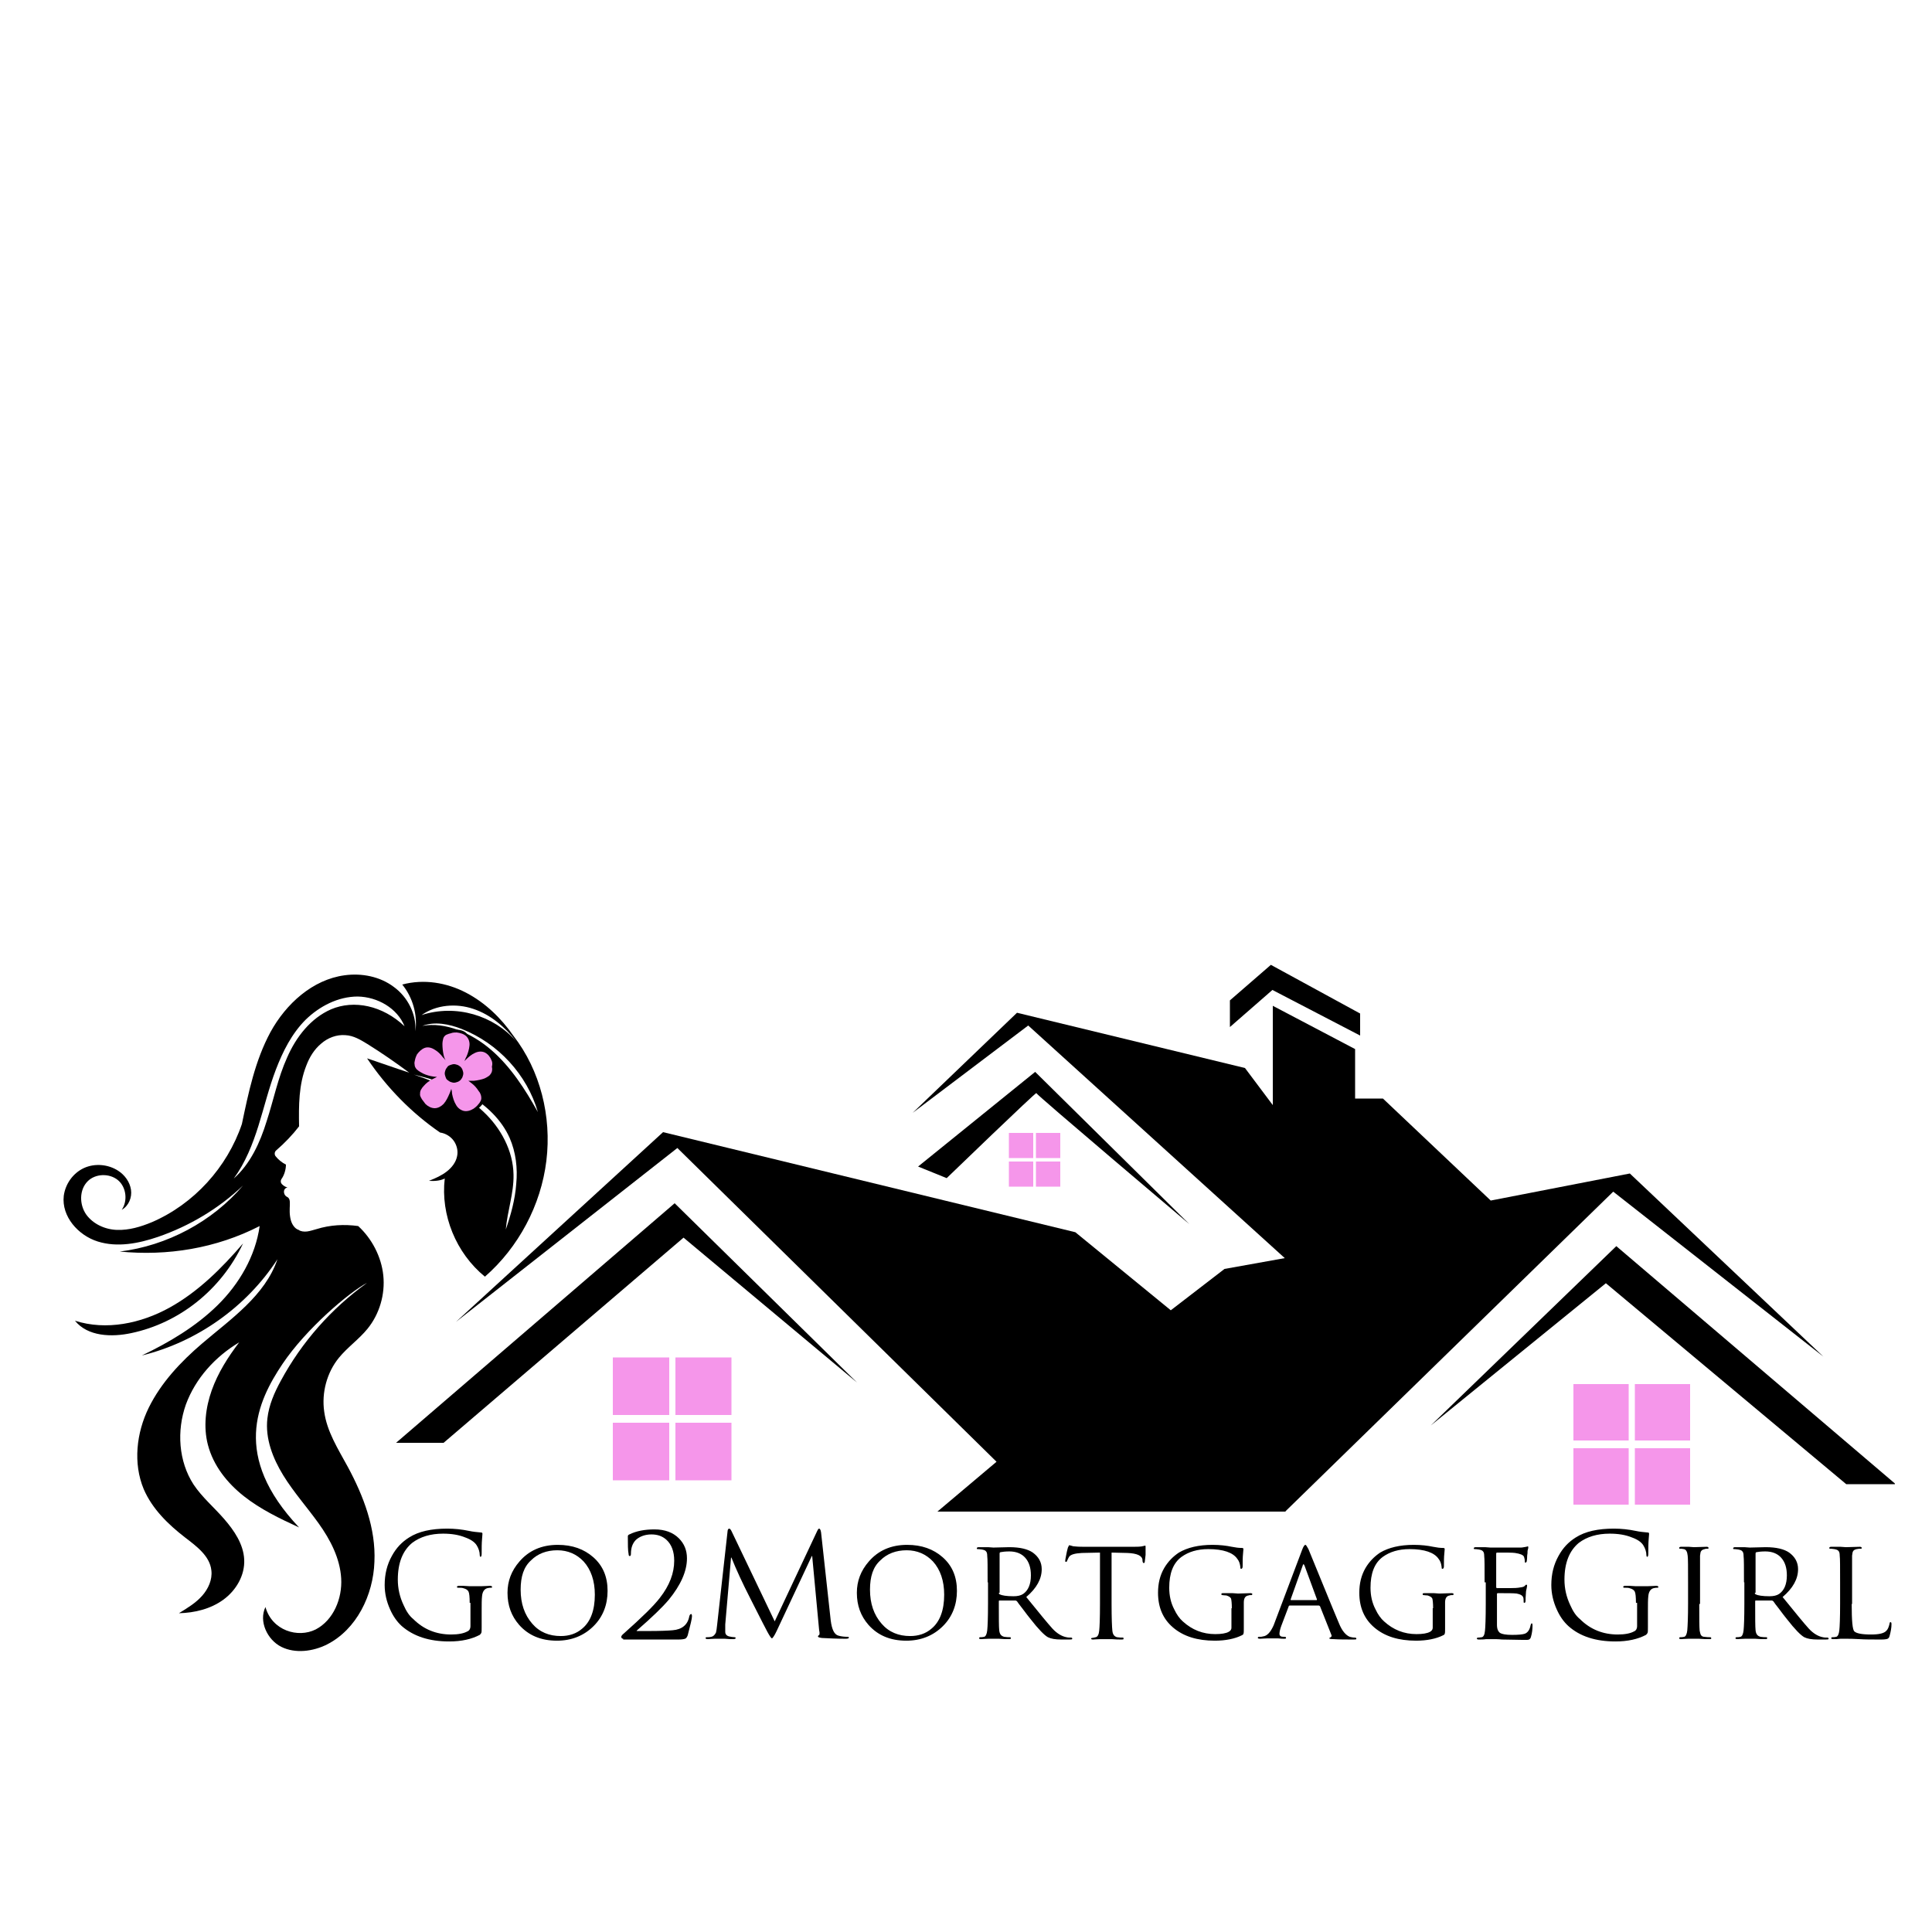 <?xml version="1.0" encoding="utf-8"?>
<!-- Generator: Adobe Illustrator 27.8.1, SVG Export Plug-In . SVG Version: 6.00 Build 0)  -->
<svg version="1.1" id="Layer_1" xmlns="http://www.w3.org/2000/svg" xmlns:xlink="http://www.w3.org/1999/xlink" x="0px" y="0px"
	 viewBox="0 0 500 500" style="enable-background:new 0 0 500 500;" xml:space="preserve">
<style type="text/css">
	.st0{display:none;}
	.st1{display:inline;}
	.st2{clip-path:url(#SVGID_00000053529586828823739270000010288367024321629598_);}
	.st3{clip-path:url(#SVGID_00000147177907939460518850000002361544621246902946_);}
	.st4{clip-path:url(#SVGID_00000033369412460589891220000016003461462760924569_);}
	.st5{clip-path:url(#SVGID_00000182509004943317986140000016190765518129123219_);}
	.st6{clip-path:url(#SVGID_00000034811543160750466670000003349363892936397954_);}
	.st7{fill-rule:evenodd;clip-rule:evenodd;}
	.st8{clip-path:url(#SVGID_00000074432399914983332650000007236372371772634753_);}
	.st9{display:inline;fill-rule:evenodd;clip-rule:evenodd;}
	.st10{clip-path:url(#SVGID_00000131344975718349551330000017185616305116176002_);}
	.st11{clip-path:url(#SVGID_00000163780665532600697520000017094849317419047337_);}
	.st12{fill:#7684FF;}
	.st13{clip-path:url(#SVGID_00000150066836530637763900000008608064157091481245_);}
	.st14{clip-path:url(#SVGID_00000049919141351674806370000011768118694567659412_);}
	.st15{clip-path:url(#SVGID_00000013158383858643933500000000247246466303811767_);}
	.st16{clip-path:url(#SVGID_00000126286638458472382180000001853059643116501396_);}
	.st17{clip-path:url(#SVGID_00000163067559439172619990000007787943846946482094_);}
	.st18{clip-path:url(#SVGID_00000024713892974599663990000004878644006138965172_);}
	.st19{clip-path:url(#SVGID_00000073705319809803672640000011266814381843913361_);}
	.st20{clip-path:url(#SVGID_00000151520306263640612550000014015544869878836655_);}
	.st21{clip-path:url(#SVGID_00000176007741836743242170000013038060492698502016_);}
	.st22{clip-path:url(#SVGID_00000175294817029089550710000004562867770353087412_);}
	.st23{clip-path:url(#SVGID_00000171705196269825504330000003862501089278135481_);}
	.st24{clip-path:url(#SVGID_00000028300862793242313460000012190519196001570239_);}
	.st25{clip-path:url(#SVGID_00000004518431090596321300000013564252977950564496_);}
	.st26{clip-path:url(#SVGID_00000137812408032580948640000018426518126962156190_);}
	.st27{clip-path:url(#SVGID_00000113320084199258928730000017241904260180615840_);}
	.st28{clip-path:url(#SVGID_00000095305227555099738460000010196396724101616799_);}
	.st29{clip-path:url(#SVGID_00000078754201988350016840000004773149924961348765_);}
	.st30{clip-path:url(#SVGID_00000138564385011237992210000004348047291194869179_);}
	.st31{clip-path:url(#SVGID_00000058580248897424967710000006795184371573379485_);}
	.st32{clip-path:url(#SVGID_00000138558850534989199230000015488106343564321689_);}
	.st33{clip-path:url(#SVGID_00000039832477320395471180000006641327079684674735_);}
	.st34{clip-path:url(#SVGID_00000065754553310943767680000014463982691780562315_);}
	.st35{fill:#F596EA;}
	.st36{clip-path:url(#SVGID_00000020361619048357195660000005062215870339403691_);}
	.st37{clip-path:url(#SVGID_00000151518432107226102210000000755353553215355814_);}
	.st38{clip-path:url(#SVGID_00000051369899826382030940000015173579957275560120_);}
	.st39{clip-path:url(#SVGID_00000115490960129948948820000008240847680746934439_);}
	.st40{clip-path:url(#SVGID_00000104707244901706656130000012183420858510279566_);}
	.st41{clip-path:url(#SVGID_00000033362148151394025300000013969067979410769581_);}
	.st42{clip-path:url(#SVGID_00000009577335298441857140000016938947996748898726_);}
	.st43{clip-path:url(#SVGID_00000083048484459548035520000002866869410505129351_);}
	.st44{clip-path:url(#SVGID_00000059991198566589817990000018003581275179374978_);}
	.st45{clip-path:url(#SVGID_00000137095814929717960290000007919148365600388490_);}
	.st46{clip-path:url(#SVGID_00000094591524120143239860000010100538380916383651_);}
	.st47{clip-path:url(#SVGID_00000019660669156780082370000017582736055502649507_);}
	.st48{clip-path:url(#SVGID_00000135688379731696564760000003778233141871878042_);}
</style>
<g class="st0">
	<g class="st1">
		<defs>
			<rect id="SVGID_1_" x="16" y="32" width="126.7" height="176"/>
		</defs>
		<clipPath id="SVGID_00000053515917002051295250000005668427211772848792_">
			<use xlink:href="#SVGID_1_"  style="overflow:visible;"/>
		</clipPath>
		<g style="clip-path:url(#SVGID_00000053515917002051295250000005668427211772848792_);">
			<g>
				<defs>
					
						<rect id="SVGID_00000033363329213332855510000012970200411068446911_" x="19.6" y="34.1" transform="matrix(0.992 -0.124 0.124 0.992 -14.32 11.376)" width="129" height="173"/>
				</defs>
				<clipPath id="SVGID_00000058556643045428669220000014225625905951147940_">
					<use xlink:href="#SVGID_00000033363329213332855510000012970200411068446911_"  style="overflow:visible;"/>
				</clipPath>
				<g style="clip-path:url(#SVGID_00000058556643045428669220000014225625905951147940_);">
					<g>
						<defs>
							
								<rect id="SVGID_00000158729742953313591130000016337194367628562584_" x="19.6" y="34.1" transform="matrix(0.992 -0.124 0.124 0.992 -14.32 11.376)" width="129" height="173"/>
						</defs>
						<clipPath id="SVGID_00000018211615583470518020000006600223159842901928_">
							<use xlink:href="#SVGID_00000158729742953313591130000016337194367628562584_"  style="overflow:visible;"/>
						</clipPath>
						<g style="clip-path:url(#SVGID_00000018211615583470518020000006600223159842901928_);">
							<g>
								<defs>
									
										<rect id="SVGID_00000148658458066788042430000005482590983284802747_" x="19.6" y="34.1" transform="matrix(0.992 -0.124 0.124 0.992 -14.32 11.376)" width="129" height="173"/>
								</defs>
								<clipPath id="SVGID_00000155133015451989734620000003303652002018945169_">
									<use xlink:href="#SVGID_00000148658458066788042430000005482590983284802747_"  style="overflow:visible;"/>
								</clipPath>
								<g style="clip-path:url(#SVGID_00000155133015451989734620000003303652002018945169_);">
									<path d="M34,126c-5.1,1.1-11.3,0.9-14.6-3.2c8.1,2.6,17.1,0.7,24.5-3.4s13.5-10.2,19-16.6C57.2,114.8,46.3,123.3,34,126z
										 M141.4,81.3c-1.4,11.5-7.2,22.4-15.9,30c-7.5-6.1-11.5-16-10.4-25.4c-1.2,0.6-2.7,0.7-4.1,0.6c1.8-0.7,3.3-1.4,4.6-2.4
										c1.3-1,2.4-2.4,2.7-4c0.3-1.4-0.1-2.9-0.9-4s-2.1-1.9-3.5-2.1c-7.3-5-13.8-11.6-18.9-19.2c3.6,1.2,7.2,2.5,10.9,3.7
										c-3.5-2.6-7.1-5.1-10.8-7.4c-1.8-1.1-3.6-2.2-5.7-2.4c-2.3-0.2-4.6,0.7-6.3,2.2c-1.8,1.5-3,3.5-3.8,5.6
										c-2,5-2,10.4-1.9,15.8c-1.7,2.2-3.7,4.3-5.9,6.2c-0.5,0.4-0.5,1.1-0.2,1.5c0.7,0.9,1.7,1.7,2.7,2.2c0,1.2-0.4,2.7-1.2,3.8
										c-0.2,0.4-0.2,0.8,0.1,1.2c0.4,0.4,0.9,0.8,1.5,0.9c-0.8,0.2-1.1,0.9-0.8,1.8c0.1,0.3,0.4,0.5,0.6,0.7
										c1.6,0.7,0.2,3,1.1,6.2c0.3,1,1,2.1,2,2.4c0.5,0.4,1.4,0.5,2.2,0.4c0.8-0.1,1.6-0.4,2.4-0.6c3.5-1.1,7.2-1.3,10.8-0.8
										c3.5,3.2,6,7.9,6.5,12.8c0.5,4.9-1,10-4.1,13.8c-2.2,2.7-5.2,4.8-7.4,7.5c-3.1,3.8-4.5,9-3.8,13.9
										c0.7,5.1,3.6,9.7,6.1,14.2c4.1,7.6,7.3,16,6.9,24.6c-0.3,8.6-4.6,17.5-12.3,21.4c-3.6,1.8-8.2,2.4-11.8,0.6
										c-3.6-1.8-5.9-6.6-4.1-10.3c1.7,6.1,8.4,8.1,13,5.8c4.6-2.4,6.9-8,6.6-13.2c-0.3-5.2-2.8-10-5.8-14.2
										c-3-4.3-6.5-8.1-9.2-12.6c-2.7-4.4-4.7-9.5-4.1-14.7c0.4-3.5,1.8-6.7,3.5-9.8c5.4-10,13.1-18.7,22.3-25.3
										c-4.6,2.4-15.8,11.9-21.9,21c-6.5,9.7-13.2,23.8,4.3,42.3c-5-2.3-10-4.7-14.3-8.1c-4.3-3.4-7.9-7.9-9.3-13.3
										c-1.2-4.6-0.6-9.6,1-14.1c1.6-4.5,4.2-8.6,7.1-12.4c-6.2,3.7-11.3,9.3-13.8,16.1c-2.4,6.8-1.9,14.7,2,20.7
										c2.2,3.3,5.3,5.9,7.9,8.9c2.7,2.9,5,6.5,5.2,10.5c0.2,4.1-2.1,8-5.4,10.4c-3.3,2.4-7.4,3.4-11.5,3.5c2.3-1.4,4.4-2.7,6-4.5
										c1.6-1.8,2.7-4.2,2.4-6.6c-0.4-3.7-3.8-6.2-6.8-8.5c-4.4-3.4-8.5-7.4-10.7-12.5c-2.8-6.7-1.9-14.6,1.3-21.1
										c3.2-6.5,8.3-11.9,13.8-16.7c7.5-6.4,16.3-12.4,19.5-21.8c-8,12.3-20.8,21.4-35.1,24.9c7.1-3.4,14-7.5,19.6-13
										s9.8-12.7,10.9-20.5c-11.3,5.8-23.9,7.8-36.2,6.6c12.2-1.5,23.9-7.7,31.9-17.1c-6.3,6-13.9,10.5-22,13.3
										c-5,1.7-10.5,2.8-15.6,1.2c-5.1-1.6-9.4-6.5-8.8-11.8c0.4-3.1,2.4-5.9,5.2-7.2c2.8-1.3,6.3-1,8.9,0.7
										c1.7,1.1,3,2.9,3.3,4.9c0.3,2-0.6,4.2-2.4,5.2c1.6-2.3,1.2-5.9-1-7.7S25,84.1,23,86.2c-2.2,2.2-2.2,6-0.4,8.6s4.9,3.9,8,4
										s6.1-0.8,9-2C50.5,92,59.1,82.6,62.9,71.3c1.7-8.1,3.4-16.4,7.4-23.8c4-7.3,10.9-13.6,19.2-14.7c4.4-0.6,9.1,0.3,12.7,2.9
										c3.6,2.6,5.9,7.1,5.6,11.5c0.6-4.3-0.7-8.8-3.4-12.1c5.6-1.5,11.5-0.5,16.5,2.1s9.1,6.6,12.3,11.2
										C139.8,57.9,142.8,69.9,141.4,81.3z M109.1,43.6c8.9-2.9,18.7,0.1,24.5,6.8c-2.9-3.7-6.6-6.9-11.1-8.4
										C118.1,40.5,112.9,40.9,109.1,43.6z M104.7,46.5c-1.9-4.7-7-7.6-12.1-7.7c-5.1,0-9.9,2.5-13.5,6c-3.6,3.6-5.9,8.2-7.7,12.9
										s-3,9.7-4.5,14.5c-1.5,4.8-3.4,9.6-6.4,13.7c4.3-3.8,6.8-9.3,8.5-14.8s2.9-11.2,5.3-16.5c2.3-5.3,6.1-10.2,11.4-12.5
										C91.6,39.6,99,41.1,104.7,46.5z M131.9,75.4c-2.1-4.7-6-8.4-10.4-11c-4.4-2.6-9.4-4.2-14.4-5.4c7.7,2.6,13.5,5.3,18,9.6
										c4.5,4.2,7.7,10.1,7.8,16.3c0.1,4.8-1.6,9.4-2,14.2c1.3-3.8,2.4-7.7,2.7-11.8C134,83.2,133.5,79.1,131.9,75.4z M139.2,68.8
										c-2.8-9.7-10.3-17.8-19.7-21.5c-3.3-1.3-7-2-10.2-0.8c5.9-1.1,12.7,1.8,17.8,6.2C132.2,57.1,135.9,62.9,139.2,68.8z"/>
								</g>
							</g>
						</g>
					</g>
				</g>
			</g>
		</g>
	</g>
	<g class="st1">
		<g transform="translate(72.953, 153.794)">
			<g>
				<path d="M48.6,41.9c0-1.5-0.1-2.5-0.3-2.9c-0.2-0.4-0.6-0.7-1.4-0.9C46.7,38,46.2,38,45.7,38c-0.2,0-0.3-0.1-0.3-0.2
					c0-0.2,0.2-0.3,0.6-0.3c0.7,0,1.6,0,2.6,0.1l1.6,0l1.5,0c1,0,1.7-0.1,2.2-0.1c0.4,0,0.6,0.1,0.6,0.3c0,0.2-0.1,0.2-0.3,0.2
					c-0.2,0-0.5,0-0.9,0.1c-0.8,0.2-1.3,0.9-1.4,2.1c-0.1,0.8-0.1,2.1-0.1,3.9v4.1c0,0.8,0,1.3-0.1,1.5c-0.1,0.2-0.2,0.3-0.4,0.5
					c-2.1,1.1-4.7,1.7-7.9,1.7c-5.1,0-9.2-1.3-12.3-4c-1.2-1.1-2.2-2.5-3-4.3c-0.9-2-1.4-4.1-1.4-6.3c0-2.8,0.6-5.3,1.9-7.6
					c1.1-2,2.5-3.5,4.4-4.7c2.5-1.6,5.8-2.3,9.9-2.3c1.9,0,3.8,0.2,5.7,0.6c0.9,0.2,1.9,0.3,3,0.4c0.3,0,0.4,0.1,0.4,0.3
					c0-0.1,0,0.4-0.1,1.4c-0.1,1.1-0.1,2.3-0.1,3.8c0,0.5-0.1,0.8-0.3,0.8c-0.1,0-0.2-0.2-0.2-0.5c0-0.8-0.3-1.7-0.8-2.5
					c-0.5-0.8-1.5-1.5-2.9-2c-1.7-0.7-3.6-1-5.8-1c-3.2,0-5.9,0.8-8,2.4c-2.4,2-3.7,5.1-3.7,9.5c0,2.3,0.5,4.5,1.5,6.6
					c0.7,1.6,1.5,2.8,2.5,3.6c2.7,2.7,6,4,9.8,4c1.9,0,3.3-0.3,4.2-0.8c0.5-0.2,0.8-0.7,0.8-1.3V41.9z"/>
			</g>
		</g>
	</g>
	<g class="st1">
		<g transform="translate(96.942, 153.794)">
			<g>
				<path d="M34.4,39.4c0-3,1-5.7,3.1-8.1c2.4-2.8,5.7-4.3,9.9-4.3c3.8,0,6.8,1.1,9.2,3.2c2.5,2.2,3.7,5.1,3.7,8.7
					c0,3.6-1.2,6.7-3.6,9.1c-2.5,2.5-5.7,3.8-9.5,3.8c-4.2,0-7.4-1.4-9.8-4.1C35.4,45.4,34.4,42.6,34.4,39.4z M37.8,38.5
					c0,3.6,1,6.5,3,8.8c1.9,2.2,4.4,3.2,7.4,3.2c2.1,0,4-0.6,5.5-1.9c2.2-1.8,3.3-4.8,3.3-8.8c0-3.6-1-6.5-2.9-8.6
					c-1.8-1.9-4.1-2.9-6.8-2.9c-2.8,0-5.1,0.9-6.8,2.6C38.6,32.6,37.8,35.2,37.8,38.5z"/>
			</g>
		</g>
	</g>
	<g class="st1">
		<g transform="translate(119.584, 153.794)">
			<g>
				<path d="M41.7,51.3c-0.3,0-0.5-0.2-0.5-0.5c0-0.2,0.2-0.5,0.7-0.9c4.6-4.1,7.7-7.1,9.3-9.2c2.5-3.2,3.7-6.4,3.7-9.6
					c0-2.4-0.7-4.2-2-5.4c-1.1-1-2.4-1.4-3.9-1.4c-1.6,0-3,0.5-4,1.4c-0.9,0.9-1.3,2.1-1.3,3.6c0,0.4-0.1,0.6-0.3,0.6
					c-0.2,0-0.3-0.2-0.3-0.5c-0.2-1-0.2-2.5-0.2-4.6c0-0.2,0.1-0.4,0.4-0.5c1.8-0.9,4-1.3,6.5-1.3c2.7,0,4.8,0.8,6.3,2.3
					c1.4,1.4,2.1,3.1,2.1,5.2c0,3.3-1.6,6.9-4.7,10.7c-1.7,2-4.4,4.6-8.2,7.9C44.9,49,45,49,45.2,49h2.7c3.2,0,5.3-0.1,6.4-0.2
					c2.4-0.2,3.9-1.4,4.3-3.6c0.1-0.4,0.3-0.6,0.5-0.6c0.1,0,0.2,0.2,0.2,0.6c0,0.6-0.4,2.2-1.1,4.9c-0.2,0.5-0.4,0.8-0.7,0.9
					c-0.3,0.1-0.8,0.2-1.7,0.2H41.7z"/>
			</g>
		</g>
	</g>
	<g class="st1">
		<g transform="translate(135.494, 153.794)">
			<g>
				<path d="M79.5,46.6c0.3,2.3,0.9,3.6,2,3.9c0.7,0.2,1.5,0.3,2.4,0.3c0.2,0,0.3,0.1,0.3,0.2c0,0.2-0.3,0.3-0.8,0.3
					c-2.3,0-4.4-0.1-6.2-0.2c-0.7-0.1-1-0.2-1-0.4c0-0.2,0.1-0.2,0.2-0.3c0.2,0,0.3-0.5,0.1-1.3L74.8,30h-0.1l-9.1,19.4
					c-0.6,1.3-1.1,1.9-1.2,1.9c-0.2,0-0.6-0.6-1.2-1.7c-1.7-3.2-3.1-6.1-4.4-8.6c-2.1-4.1-3.7-7.6-4.9-10.6h-0.1l-1.5,17.3
					c0,0.4,0,1,0,1.9c0,0.6,0.3,1,1,1.2c0.5,0.1,1,0.2,1.4,0.2c0.2,0,0.3,0.1,0.3,0.2c0,0.2-0.2,0.3-0.7,0.3c-0.5,0-1.2,0-2.1-0.1
					l-1.3,0l-1.3,0c-0.8,0-1.4,0.1-1.8,0.1c-0.4,0-0.6-0.1-0.6-0.3c0-0.1,0.1-0.2,0.4-0.2c0.4,0,0.7,0,1.1-0.1
					c0.5-0.1,0.9-0.5,1.2-1.1c0.1-0.4,0.2-1,0.3-2l2.7-24.2c0-0.4,0.2-0.7,0.4-0.7c0.2,0,0.4,0.2,0.6,0.6L65,46.7l11-23.4
					c0.2-0.4,0.3-0.6,0.5-0.6c0.2,0,0.4,0.3,0.5,1L79.5,46.6z"/>
			</g>
		</g>
	</g>
	<g class="st1">
		<g transform="translate(164.753, 153.794)">
			<g>
				<path d="M57,39.4c0-3,1-5.7,3.1-8.1c2.4-2.8,5.7-4.3,9.9-4.3c3.8,0,6.8,1.1,9.2,3.2c2.5,2.2,3.7,5.1,3.7,8.7
					c0,3.6-1.2,6.7-3.6,9.1c-2.5,2.5-5.7,3.8-9.5,3.8c-4.2,0-7.4-1.4-9.8-4.1C58,45.4,57,42.6,57,39.4z M60.4,38.5
					c0,3.6,1,6.5,3,8.8c1.9,2.2,4.4,3.2,7.4,3.2c2.1,0,4-0.6,5.5-1.9c2.2-1.8,3.3-4.8,3.3-8.8c0-3.6-1-6.5-2.9-8.6
					c-1.8-1.9-4.1-2.9-6.8-2.9c-2.8,0-5.1,0.9-6.8,2.6C61.2,32.6,60.4,35.2,60.4,38.5z"/>
			</g>
		</g>
	</g>
	<g class="st1">
		<g transform="translate(187.396, 153.794)">
			<g>
				<path d="M68.2,36.6c0-3.9,0-6.1-0.1-6.8c0-0.6-0.1-1-0.3-1.2c-0.2-0.3-0.6-0.4-1.1-0.5C66.3,28,65.9,28,65.7,28
					c-0.2,0-0.2-0.1-0.2-0.2c0-0.2,0.2-0.3,0.5-0.3l2.4,0l1.4,0.1l4.1-0.1c2.8,0,4.8,0.5,6.1,1.4c1.5,1.1,2.3,2.5,2.3,4.3
					c0,2.5-1.3,4.9-4,7.2c3.4,4.2,5.7,7,6.8,8.2c1.2,1.3,2.5,2,3.6,2.2c0.4,0.1,0.8,0.1,1.2,0.1c0.2,0,0.3,0.1,0.3,0.3
					c0,0.2-0.3,0.2-0.8,0.2h-2c-1.6,0-2.7-0.2-3.5-0.6c-0.9-0.5-2.4-2-4.5-4.7c-0.5-0.6-1.1-1.4-2-2.6c-0.8-1-1.3-1.7-1.5-2
					c-0.1-0.1-0.3-0.2-0.4-0.2l-4.1,0c-0.2,0-0.2,0.1-0.2,0.2v0.8c0,3.7,0,5.9,0.1,6.8c0.1,1,0.5,1.5,1.3,1.7
					c0.6,0.1,1.1,0.1,1.5,0.1c0.2,0,0.2,0.1,0.2,0.3c0,0.2-0.2,0.2-0.5,0.2c-0.7,0-1.6,0-2.6-0.1l-1.4,0l-1.2,0
					c-0.9,0-1.6,0.1-2,0.1c-0.3,0-0.5-0.1-0.5-0.2c0-0.2,0.1-0.3,0.3-0.3c0.3,0,0.6,0,1-0.1c0.4-0.1,0.7-0.7,0.8-1.7
					c0.1-0.9,0.2-3.2,0.2-6.9V36.6z M71.1,39.3c0,0.2,0.1,0.3,0.2,0.4c0.6,0.3,1.8,0.5,3.6,0.5c1.1,0,1.9-0.2,2.5-0.6
					c1.3-0.9,2-2.5,2-4.8c0-2-0.5-3.5-1.5-4.6c-1-1.1-2.4-1.6-4.1-1.6c-1,0-1.8,0.1-2.3,0.2c-0.2,0.1-0.2,0.2-0.2,0.4V39.3z"/>
			</g>
		</g>
	</g>
	<g class="st1">
		<g transform="translate(206.075, 153.794)">
			<g>
				<path d="M81.6,42.2c0,3.7,0.1,6,0.2,6.9c0.1,1,0.5,1.5,1.2,1.7c0.6,0.1,1.1,0.1,1.5,0.1c0.2,0,0.2,0.1,0.2,0.3
					c0,0.2-0.2,0.2-0.5,0.2c-0.7,0-1.6,0-2.6-0.1l-1.4,0l-1.4,0c-0.9,0-1.6,0.1-2,0.1c-0.3,0-0.5-0.1-0.5-0.2c0-0.1,0.1-0.2,0.2-0.2
					c0.2,0,0.6-0.1,1-0.2c0.5-0.1,0.8-0.7,0.9-1.7c0.1-0.9,0.2-3.2,0.2-6.9V28.9L73.9,29c-1.8,0.1-2.9,0.4-3.3,1
					c-0.1,0.2-0.3,0.5-0.5,1c0,0.2-0.2,0.3-0.3,0.3c-0.2,0-0.2-0.1-0.2-0.3c0-0.1,0.1-0.7,0.3-1.7c0.2-1.1,0.4-1.6,0.4-1.7
					c0.2-0.4,0.3-0.6,0.3-0.6c0,0,0.2,0,0.5,0.1c0.3,0.1,0.6,0.2,1,0.2c0.9,0.1,1.8,0.1,2.6,0.1h12.3c0.9,0,1.7,0,2.4-0.1l0.9-0.2
					c0.1,0,0.1,0.1,0.1,0.4c0,0.4,0,1.1,0,2l-0.1,1.6c0,0.3-0.1,0.4-0.3,0.4c-0.2,0-0.2-0.2-0.3-0.5l0-0.3c-0.1-1.1-1.4-1.7-3.9-1.8
					l-4.1-0.1V42.2z"/>
			</g>
		</g>
	</g>
	<g class="st1">
		<g transform="translate(223.196, 153.794)">
			<g>
				<path d="M95.6,43.3c0-1.3-0.1-2.1-0.2-2.5c-0.2-0.4-0.6-0.6-1.2-0.8c-0.5,0-0.9-0.1-1.1-0.1c-0.2,0-0.2-0.1-0.2-0.3
					c0-0.2,0.2-0.2,0.5-0.2l2.4,0l1.4,0.1l3.2-0.1c0.3,0,0.5,0.1,0.5,0.2c0,0.2-0.1,0.3-0.2,0.3c-0.3,0-0.6,0-0.8,0.1
					c-0.8,0.1-1.2,0.7-1.2,1.8c0,0.7,0,1.8,0,3.3v3.5c0,0.7,0,1.1-0.1,1.3c0,0.2-0.2,0.3-0.4,0.4c-1.8,0.9-4.2,1.4-7,1.4
					c-4.5,0-8.1-1.1-10.8-3.4c-2.6-2.2-3.9-5.2-3.9-9c0-2.4,0.5-4.5,1.6-6.4c1-1.7,2.3-3,3.8-4c2.2-1.3,5.1-2,8.7-2
					c1.9,0,3.6,0.2,5,0.5c1,0.2,1.8,0.3,2.6,0.3c0.3,0,0.4,0.1,0.4,0.3l-0.1,1.2c-0.1,0.9-0.1,2-0.1,3.2c0,0.4-0.1,0.7-0.4,0.7
					c-0.2,0-0.2-0.2-0.2-0.5c-0.1-0.8-0.3-1.5-0.8-2.1c-1.1-1.6-3.6-2.5-7.5-2.5c-2.8,0-5.1,0.7-6.9,2c-2.2,1.6-3.2,4.3-3.2,8
					c0,2,0.4,3.9,1.3,5.6c0.6,1.3,1.4,2.4,2.2,3.1c2.4,2.2,5.2,3.3,8.4,3.3c1.6,0,2.8-0.2,3.5-0.6c0.4-0.2,0.7-0.6,0.7-1V43.3z"/>
			</g>
		</g>
	</g>
	<g class="st1">
		<g transform="translate(244.723, 153.794)">
			<g>
				<path d="M92.3,28.1c0.3-0.8,0.6-1.2,0.8-1.2c0.2,0,0.4,0.4,0.8,1.1l3.4,8.3c2.3,5.6,3.8,9.3,4.5,10.9c0.8,2,1.8,3.1,2.8,3.5
					c0.4,0.1,0.8,0.2,1.3,0.2c0.3,0,0.4,0.1,0.4,0.3c0,0.2-0.2,0.2-0.7,0.2c-1.9,0-3.7,0-5.2-0.1c-0.8,0-1.1-0.1-1.1-0.2
					c0-0.1,0.1-0.2,0.2-0.2c0.4-0.2,0.5-0.4,0.3-0.8l-2.9-7.3c-0.1-0.1-0.2-0.2-0.3-0.2h-7.5c-0.2,0-0.3,0.1-0.3,0.2l-1.9,5
					c-0.3,0.8-0.5,1.6-0.5,2.1c0,0.6,0.4,0.8,1.1,0.8h0.3c0.2,0,0.3,0.1,0.3,0.3c0,0.2-0.2,0.2-0.5,0.2c-0.3,0-0.8,0-1.6-0.1l-1.3,0
					l-1.3,0c-0.8,0-1.5,0.1-2,0.1c-0.4,0-0.6-0.1-0.6-0.2c0-0.2,0.1-0.3,0.3-0.3c0.4,0,0.7,0,1-0.1c1.1-0.1,2-1.1,2.8-2.9L92.3,28.1
					z M96,41.3c0.1,0,0.1-0.1,0.1-0.2l-3.2-8.7c-0.2-0.5-0.4-0.5-0.5,0L89.2,41c0,0.2,0,0.2,0.1,0.2H96z"/>
			</g>
		</g>
	</g>
	<g class="st1">
		<g transform="translate(262.287, 153.794)">
			<g>
				<path d="M108.6,43.3c0-1.3-0.1-2.1-0.2-2.5c-0.2-0.4-0.6-0.6-1.2-0.8c-0.5,0-0.9-0.1-1.1-0.1c-0.2,0-0.2-0.1-0.2-0.3
					c0-0.2,0.2-0.2,0.5-0.2l2.4,0l1.4,0.1l3.2-0.1c0.3,0,0.5,0.1,0.5,0.2c0,0.2-0.1,0.3-0.2,0.3c-0.3,0-0.6,0-0.8,0.1
					c-0.8,0.1-1.2,0.7-1.2,1.8c0,0.7,0,1.8,0,3.3v3.5c0,0.7,0,1.1-0.1,1.3c0,0.2-0.2,0.3-0.4,0.4c-1.8,0.9-4.2,1.4-7,1.4
					c-4.5,0-8.1-1.1-10.8-3.4c-2.6-2.2-3.9-5.2-3.9-9c0-2.4,0.5-4.5,1.6-6.4c1-1.7,2.3-3,3.8-4c2.2-1.3,5.1-2,8.7-2
					c1.9,0,3.6,0.2,5,0.5c1,0.2,1.8,0.3,2.6,0.3c0.3,0,0.4,0.1,0.4,0.3l-0.1,1.2c-0.1,0.9-0.1,2-0.1,3.2c0,0.4-0.1,0.7-0.4,0.7
					c-0.2,0-0.2-0.2-0.2-0.5c-0.1-0.8-0.3-1.5-0.8-2.1c-1.1-1.6-3.6-2.5-7.5-2.5c-2.8,0-5.1,0.7-6.9,2c-2.2,1.6-3.2,4.3-3.2,8
					c0,2,0.4,3.9,1.3,5.6c0.6,1.3,1.4,2.4,2.2,3.1c2.4,2.2,5.2,3.3,8.4,3.3c1.6,0,2.8-0.2,3.5-0.6c0.4-0.2,0.7-0.6,0.7-1V43.3z"/>
			</g>
		</g>
	</g>
	<g class="st1">
		<g transform="translate(283.813, 153.794)">
			<g>
				<path d="M100.4,36.6c0-3.9,0-6.1-0.1-6.8c0-0.6-0.1-1-0.3-1.2c-0.2-0.3-0.6-0.4-1.1-0.5C98.4,28,98,28,97.8,28
					c-0.2,0-0.2-0.1-0.2-0.2c0-0.2,0.2-0.3,0.5-0.3l2.4,0l1.4,0.1h7.8c0.2,0,0.5,0,0.9-0.1l0.6-0.1c0.2-0.1,0.4-0.1,0.4-0.1
					c0.1,0,0.1,0.1,0.1,0.3c0,0.1,0,0.2-0.1,0.5c-0.1,0.3-0.1,0.6-0.1,1c0,0.1-0.1,0.4-0.1,1c0,0.6-0.1,0.9-0.1,1.1
					c-0.1,0.2-0.2,0.3-0.3,0.3c-0.2,0-0.2-0.1-0.2-0.4c0-0.4-0.1-0.8-0.2-1.1c-0.2-0.5-1-0.8-2.3-1c-0.6-0.1-2.2-0.1-4.7-0.1
					c-0.1,0-0.2,0.1-0.2,0.3v8.6c0,0.2,0.1,0.3,0.2,0.3c3.1,0,5,0,5.5-0.1c0.8-0.1,1.4-0.2,1.6-0.4c0.3-0.3,0.4-0.4,0.5-0.4
					c0.1,0,0.2,0.1,0.2,0.3l-0.1,0.6c-0.1,0.4-0.2,0.8-0.2,1.2c-0.1,1.1-0.1,1.7-0.1,2c0,0.4-0.1,0.6-0.3,0.6
					c-0.2,0-0.2-0.1-0.2-0.3c0-0.4,0-0.8-0.1-1.1c-0.2-0.5-0.7-0.8-1.7-1c-0.8-0.1-2.4-0.1-4.9-0.1c-0.1,0-0.2,0.1-0.2,0.2v8
					c0,1.1,0.3,1.7,0.8,2.1c0.5,0.3,1.5,0.5,3.1,0.5c1.6,0,2.7-0.1,3.3-0.3c0.8-0.3,1.3-1.1,1.5-2.2c0.1-0.3,0.2-0.5,0.3-0.5
					c0.1,0,0.2,0.2,0.2,0.5c0,1-0.1,2-0.4,3c-0.1,0.4-0.3,0.6-0.5,0.7c-0.2,0.1-0.6,0.1-1.3,0.1l-5.7-0.1c-0.9-0.1-1.8-0.1-2.7-0.1
					c-0.5,0-0.9,0-1.4,0c-0.6,0.1-1.3,0.1-1.9,0.1c-0.3,0-0.5-0.1-0.5-0.2c0-0.2,0.1-0.3,0.3-0.3c0.1,0,0.4,0,1-0.1
					c0.4-0.1,0.7-0.6,0.8-1.7c0.1-0.9,0.2-3.2,0.2-6.9V36.6z"/>
			</g>
		</g>
	</g>
	<g class="st1">
		<g transform="translate(299.28, 153.794)">
			<g>
				<path d="M124.1,41.9c0-1.5-0.1-2.5-0.3-2.9c-0.2-0.4-0.6-0.7-1.4-0.9c-0.3-0.1-0.7-0.1-1.3-0.1c-0.2,0-0.3-0.1-0.3-0.2
					c0-0.2,0.2-0.3,0.6-0.3c0.7,0,1.6,0,2.6,0.1l1.6,0l1.5,0c1,0,1.7-0.1,2.2-0.1c0.4,0,0.6,0.1,0.6,0.3c0,0.2-0.1,0.2-0.3,0.2
					c-0.2,0-0.5,0-0.9,0.1c-0.8,0.2-1.3,0.9-1.4,2.1c-0.1,0.8-0.1,2.1-0.1,3.9v4.1c0,0.8,0,1.3-0.1,1.5c-0.1,0.2-0.2,0.3-0.4,0.5
					c-2.1,1.1-4.7,1.7-7.9,1.7c-5.1,0-9.2-1.3-12.2-4c-1.2-1.1-2.2-2.5-3-4.3c-0.9-2-1.4-4.1-1.4-6.3c0-2.8,0.6-5.3,1.9-7.6
					c1.1-2,2.5-3.5,4.4-4.7c2.5-1.6,5.8-2.3,9.9-2.3c1.9,0,3.8,0.2,5.7,0.6c0.9,0.2,1.9,0.3,3,0.4c0.3,0,0.4,0.1,0.4,0.3
					c0-0.1,0,0.4-0.1,1.4c-0.1,1.1-0.1,2.3-0.1,3.8c0,0.5-0.1,0.8-0.3,0.8c-0.1,0-0.2-0.2-0.2-0.5c0-0.8-0.3-1.7-0.8-2.5
					c-0.5-0.8-1.5-1.5-2.9-2c-1.7-0.7-3.6-1-5.8-1c-3.2,0-5.9,0.8-8,2.4c-2.4,2-3.7,5.1-3.7,9.5c0,2.3,0.5,4.5,1.5,6.6
					c0.7,1.6,1.5,2.8,2.5,3.6c2.7,2.7,6,4,9.8,4c1.9,0,3.3-0.3,4.2-0.8c0.5-0.2,0.8-0.7,0.8-1.3V41.9z"/>
			</g>
		</g>
	</g>
	<g class="st1">
		<g transform="translate(323.269, 153.794)">
			<g>
				<path d="M116.5,42.2c0,3.7,0,6,0.1,6.9c0.1,0.5,0.2,0.9,0.3,1.1c0.2,0.3,0.5,0.5,0.9,0.5c0.7,0.1,1.1,0.1,1.5,0.1
					c0.2,0,0.3,0.1,0.3,0.3c0,0.2-0.2,0.2-0.5,0.2c-0.8,0-1.6,0-2.7-0.1l-1.4,0l-1.3,0c-0.9,0-1.5,0.1-1.9,0.1
					c-0.3,0-0.5-0.1-0.5-0.2c0-0.2,0.1-0.3,0.3-0.3c0.3,0,0.6,0,1-0.1c0.4-0.1,0.7-0.7,0.8-1.7c0.1-1.2,0.2-3.4,0.2-6.9v-5.6
					c0-3.9,0-6.1-0.1-6.8c-0.1-1-0.4-1.6-1-1.7c-0.4-0.1-0.7-0.1-1-0.1c-0.2,0-0.2-0.1-0.2-0.2c0-0.2,0.2-0.3,0.5-0.3l2,0l1.3,0.1
					l3.3-0.1c0.3,0,0.5,0.1,0.5,0.3c0,0.2-0.1,0.2-0.2,0.2c-0.3,0-0.6,0-0.8,0.1c-0.4,0.1-0.7,0.2-0.9,0.5c-0.2,0.2-0.2,0.6-0.3,1.2
					c0,0.7,0,3,0,6.8V42.2z"/>
			</g>
		</g>
	</g>
	<g class="st1">
		<g transform="translate(334.138, 153.794)">
			<g>
				<path d="M117.2,36.6c0-3.9,0-6.1-0.1-6.8c0-0.6-0.1-1-0.3-1.2c-0.2-0.3-0.6-0.4-1.1-0.5c-0.6-0.1-0.9-0.1-1.1-0.1
					c-0.2,0-0.2-0.1-0.2-0.2c0-0.2,0.2-0.3,0.5-0.3l2.4,0l1.4,0.1l4.1-0.1c2.8,0,4.8,0.5,6.1,1.4c1.5,1.1,2.3,2.5,2.3,4.3
					c0,2.5-1.3,4.9-4,7.2c3.4,4.2,5.7,7,6.8,8.2c1.2,1.3,2.5,2,3.6,2.2c0.4,0.1,0.8,0.1,1.2,0.1c0.2,0,0.3,0.1,0.3,0.3
					c0,0.2-0.3,0.2-0.8,0.2h-2c-1.6,0-2.7-0.2-3.5-0.6c-0.9-0.5-2.4-2-4.5-4.7c-0.5-0.6-1.1-1.4-2-2.6c-0.8-1-1.3-1.7-1.5-2
					c-0.1-0.1-0.3-0.2-0.4-0.2l-4.1,0c-0.2,0-0.2,0.1-0.2,0.2v0.8c0,3.7,0,5.9,0.1,6.8c0.1,1,0.5,1.5,1.3,1.7
					c0.6,0.1,1.1,0.1,1.5,0.1c0.2,0,0.2,0.1,0.2,0.3c0,0.2-0.2,0.2-0.5,0.2c-0.7,0-1.6,0-2.6-0.1l-1.4,0l-1.2,0
					c-0.9,0-1.6,0.1-2,0.1c-0.3,0-0.5-0.1-0.5-0.2c0-0.2,0.1-0.3,0.3-0.3c0.3,0,0.6,0,1-0.1c0.4-0.1,0.7-0.7,0.8-1.7
					c0.1-0.9,0.2-3.2,0.2-6.9V36.6z M120,39.3c0,0.2,0.1,0.3,0.2,0.4c0.6,0.3,1.8,0.5,3.6,0.5c1.1,0,1.9-0.2,2.5-0.6
					c1.3-0.9,2-2.5,2-4.8c0-2-0.5-3.5-1.5-4.6c-1-1.1-2.4-1.6-4.1-1.6c-1,0-1.8,0.1-2.3,0.2c-0.2,0.1-0.2,0.2-0.2,0.4V39.3z"/>
			</g>
		</g>
	</g>
	<g class="st1">
		<g transform="translate(352.817, 153.794)">
			<g>
				<path d="M126.4,42.3c0,4.3,0.2,6.7,0.7,7.1c0.5,0.5,1.9,0.8,4.3,0.8c2.1,0,3.4-0.3,4-1c0.4-0.4,0.6-1,0.8-1.8
					c0-0.3,0.1-0.4,0.3-0.4c0.1,0,0.2,0.2,0.2,0.5c0,1-0.2,2-0.5,3.1c-0.1,0.4-0.3,0.6-0.5,0.7c-0.2,0.1-0.8,0.2-1.6,0.2
					c-2.4,0-4.3,0-5.7-0.1c-1.5-0.1-2.7-0.1-3.6-0.1c-0.5,0-0.9,0-1.3,0c-0.7,0.1-1.3,0.1-1.9,0.1c-0.3,0-0.5-0.1-0.5-0.2
					c0-0.2,0.1-0.3,0.3-0.3c0.3,0,0.6,0,1-0.1c0.4-0.1,0.7-0.7,0.8-1.7c0.1-0.9,0.2-3.2,0.2-6.9v-5.6c0-3.9,0-6.1-0.1-6.8
					c0-0.6-0.1-1-0.3-1.2c-0.2-0.3-0.6-0.4-1.1-0.5c-0.6-0.1-0.9-0.1-1.1-0.1c-0.2,0-0.2-0.1-0.2-0.2c0-0.2,0.2-0.3,0.5-0.3l2.4,0
					l1.4,0.1l3.6-0.1c0.3,0,0.5,0.1,0.5,0.3c0,0.2-0.1,0.2-0.2,0.2c-0.3,0-0.7,0-1.1,0.1c-0.5,0.1-0.8,0.3-0.9,0.5
					c-0.2,0.2-0.2,0.6-0.3,1.2c0,0.7,0,3,0,6.8V42.3z"/>
			</g>
		</g>
	</g>
	<g class="st1">
		<defs>
			<rect id="SVGID_00000171678954568545911850000007580285070783610557_" x="102.5" y="92" width="120.2" height="62.7"/>
		</defs>
		<clipPath id="SVGID_00000161620169090503729890000009501478728519575713_">
			<use xlink:href="#SVGID_00000171678954568545911850000007580285070783610557_"  style="overflow:visible;"/>
		</clipPath>
		<g style="clip-path:url(#SVGID_00000161620169090503729890000009501478728519575713_);">
			<path class="st7" d="M114.8,154.3l62.1-53.1l44.9,37.5l-47.2-46.4l-72.1,62H114.8z"/>
		</g>
	</g>
	<g class="st1">
		<defs>
			<rect id="SVGID_00000039843028480107594050000015807509544910698135_" x="369.3" y="102.7" width="121.1" height="62.7"/>
		</defs>
		<clipPath id="SVGID_00000036950323419304182140000004431457525549655441_">
			<use xlink:href="#SVGID_00000039843028480107594050000015807509544910698135_"  style="overflow:visible;"/>
		</clipPath>
		<g style="clip-path:url(#SVGID_00000036950323419304182140000004431457525549655441_);">
			<path class="st7" d="M418.3,103.4l-48,46.4l45.3-36.8l62.2,52h12.8L418.3,103.4z"/>
		</g>
	</g>
	<path class="st9" d="M329.3,37.1L352,49v-5.7l-23.1-12.6l-10.6,9.2v6.9L329.3,37.1z"/>
	<g class="st1">
		<defs>
			<rect id="SVGID_00000054254635321209844160000004156849623568433588_" x="117.3" y="41.3" width="354.7" height="131.2"/>
		</defs>
		<clipPath id="SVGID_00000101096702105914108880000018243058418870018990_">
			<use xlink:href="#SVGID_00000054254635321209844160000004156849623568433588_"  style="overflow:visible;"/>
		</clipPath>
		<g style="clip-path:url(#SVGID_00000101096702105914108880000018243058418870018990_);">
			<path class="st7" d="M332.7,172l84.8-82.7l54.4,42.7l-50.1-47.4l-36,7l-27.9-26.4h-7.2V52.5l-21.3-11.2v25.6l-7.2-9.6l-59-14.3
				l-27,25.9l29.9-22.6l66.4,60.2l-15.6,2.8l-13.9,10.7l-24.7-20.2L171.5,73.8l-53.6,49.1l57.3-45l82.6,81.2L242.5,172H332.7z"/>
		</g>
	</g>
	<path class="st9" d="M267.9,58.3l-30.3,24.5l7.4,3c0,0,23.2-22.4,23.2-22c0,0.4,39.6,33.9,39.6,33.9L267.9,58.3z"/>
	<g class="st1">
		<defs>
			<rect id="SVGID_00000103262648407072847610000007819933356320467354_" x="158.6" y="132.3" width="14.6" height="14.9"/>
		</defs>
		<clipPath id="SVGID_00000010295106802188865890000007693067464841560218_">
			<use xlink:href="#SVGID_00000103262648407072847610000007819933356320467354_"  style="overflow:visible;"/>
		</clipPath>
		<g style="clip-path:url(#SVGID_00000010295106802188865890000007693067464841560218_);">
			<path class="st12" d="M158.6,132.3h14.6v14.9h-14.6V132.3z"/>
		</g>
	</g>
	<g class="st1">
		<defs>
			<rect id="SVGID_00000176746059465279556970000001114510628463903383_" x="174.8" y="132.3" width="14.5" height="14.9"/>
		</defs>
		<clipPath id="SVGID_00000061440701555870847860000010304818219827979706_">
			<use xlink:href="#SVGID_00000176746059465279556970000001114510628463903383_"  style="overflow:visible;"/>
		</clipPath>
		<g style="clip-path:url(#SVGID_00000061440701555870847860000010304818219827979706_);">
			<path class="st12" d="M174.8,132.3h14.5v14.9h-14.5V132.3z"/>
		</g>
	</g>
	<g class="st1">
		<defs>
			<rect id="SVGID_00000165221474051449659610000008006599190611260573_" x="158.6" y="149.2" width="14.6" height="14.9"/>
		</defs>
		<clipPath id="SVGID_00000023245485439616349860000017000253992285403039_">
			<use xlink:href="#SVGID_00000165221474051449659610000008006599190611260573_"  style="overflow:visible;"/>
		</clipPath>
		<g style="clip-path:url(#SVGID_00000023245485439616349860000017000253992285403039_);">
			<path class="st12" d="M158.6,149.2h14.6v14.9h-14.6V149.2z"/>
		</g>
	</g>
	<g class="st1">
		<defs>
			<rect id="SVGID_00000060000315142549609480000008946071795366456972_" x="174.8" y="149.2" width="14.5" height="14.9"/>
		</defs>
		<clipPath id="SVGID_00000123434074844235595680000005617220981042002561_">
			<use xlink:href="#SVGID_00000060000315142549609480000008946071795366456972_"  style="overflow:visible;"/>
		</clipPath>
		<g style="clip-path:url(#SVGID_00000123434074844235595680000005617220981042002561_);">
			<path class="st12" d="M174.8,149.2h14.5v14.9h-14.5V149.2z"/>
		</g>
	</g>
	<g class="st1">
		<defs>
			<rect id="SVGID_00000036942019489379763630000015952777410399496846_" x="261.1" y="74.2" width="6.3" height="6.5"/>
		</defs>
		<clipPath id="SVGID_00000178913851143665857140000016203456989814701704_">
			<use xlink:href="#SVGID_00000036942019489379763630000015952777410399496846_"  style="overflow:visible;"/>
		</clipPath>
		<g style="clip-path:url(#SVGID_00000178913851143665857140000016203456989814701704_);">
			<path class="st12" d="M261.1,74.2h6.3v6.5h-6.3V74.2z"/>
		</g>
	</g>
	<g class="st1">
		<defs>
			<rect id="SVGID_00000044889776725668495440000014275023187177354882_" x="268.1" y="74.2" width="6.3" height="6.5"/>
		</defs>
		<clipPath id="SVGID_00000116950212672004531310000011237394000380074117_">
			<use xlink:href="#SVGID_00000044889776725668495440000014275023187177354882_"  style="overflow:visible;"/>
		</clipPath>
		<g style="clip-path:url(#SVGID_00000116950212672004531310000011237394000380074117_);">
			<path class="st12" d="M268.1,74.2h6.3v6.5h-6.3V74.2z"/>
		</g>
	</g>
	<g class="st1">
		<defs>
			<rect id="SVGID_00000160192224634202855250000016030727584472544946_" x="261.1" y="81.5" width="6.3" height="6.5"/>
		</defs>
		<clipPath id="SVGID_00000112597075481039045210000012318483285724083093_">
			<use xlink:href="#SVGID_00000160192224634202855250000016030727584472544946_"  style="overflow:visible;"/>
		</clipPath>
		<g style="clip-path:url(#SVGID_00000112597075481039045210000012318483285724083093_);">
			<path class="st12" d="M261.1,81.5h6.3V88h-6.3V81.5z"/>
		</g>
	</g>
	<g class="st1">
		<defs>
			<rect id="SVGID_00000178205296312645527640000002165982204914204316_" x="268.1" y="81.5" width="6.3" height="6.5"/>
		</defs>
		<clipPath id="SVGID_00000107558764422295039880000009717974381824608188_">
			<use xlink:href="#SVGID_00000178205296312645527640000002165982204914204316_"  style="overflow:visible;"/>
		</clipPath>
		<g style="clip-path:url(#SVGID_00000107558764422295039880000009717974381824608188_);">
			<path class="st12" d="M268.1,81.5h6.3V88h-6.3V81.5z"/>
		</g>
	</g>
	<g class="st1">
		<defs>
			<rect id="SVGID_00000113320268115496182160000017620150674255801733_" x="407.2" y="139.2" width="14.3" height="14.6"/>
		</defs>
		<clipPath id="SVGID_00000030488937355726578130000017560460835778251952_">
			<use xlink:href="#SVGID_00000113320268115496182160000017620150674255801733_"  style="overflow:visible;"/>
		</clipPath>
		<g style="clip-path:url(#SVGID_00000030488937355726578130000017560460835778251952_);">
			<path class="st12" d="M407.2,139.2h14.3v14.6h-14.3V139.2z"/>
		</g>
	</g>
	<g class="st1">
		<defs>
			<rect id="SVGID_00000100367492921335694030000015559893976821222837_" x="423.1" y="139.2" width="14.3" height="14.6"/>
		</defs>
		<clipPath id="SVGID_00000092426632974490302040000010060625093208915610_">
			<use xlink:href="#SVGID_00000100367492921335694030000015559893976821222837_"  style="overflow:visible;"/>
		</clipPath>
		<g style="clip-path:url(#SVGID_00000092426632974490302040000010060625093208915610_);">
			<path class="st12" d="M423.1,139.2h14.3v14.6h-14.3V139.2z"/>
		</g>
	</g>
	<g class="st1">
		<defs>
			<rect id="SVGID_00000119816946333116978150000000290872115640913835_" x="407.2" y="155.7" width="14.3" height="14.6"/>
		</defs>
		<clipPath id="SVGID_00000146471442927981835580000008977407906966428037_">
			<use xlink:href="#SVGID_00000119816946333116978150000000290872115640913835_"  style="overflow:visible;"/>
		</clipPath>
		<g style="clip-path:url(#SVGID_00000146471442927981835580000008977407906966428037_);">
			<path class="st12" d="M407.2,155.7h14.3v14.6h-14.3V155.7z"/>
		</g>
	</g>
	<g class="st1">
		<defs>
			<rect id="SVGID_00000010310187640116428850000012297392495688587959_" x="423.1" y="155.7" width="14.3" height="14.6"/>
		</defs>
		<clipPath id="SVGID_00000170990150668257444550000000499671549007780254_">
			<use xlink:href="#SVGID_00000010310187640116428850000012297392495688587959_"  style="overflow:visible;"/>
		</clipPath>
		<g style="clip-path:url(#SVGID_00000170990150668257444550000000499671549007780254_);">
			<path class="st12" d="M423.1,155.7h14.3v14.6h-14.3V155.7z"/>
		</g>
	</g>
	<g class="st1">
		<defs>
			<rect id="SVGID_00000100375114464100453830000014147551910807693754_" x="106.8" y="47.5" width="21.4" height="21.4"/>
		</defs>
		<clipPath id="SVGID_00000078753928429806476120000003985562963199741370_">
			<use xlink:href="#SVGID_00000100375114464100453830000014147551910807693754_"  style="overflow:visible;"/>
		</clipPath>
		<g style="clip-path:url(#SVGID_00000078753928429806476120000003985562963199741370_);">
			<path d="M127.7,55.1c-0.3-0.9-1-1.7-1.8-2.1c-0.9-0.4-1.8-0.3-2.7,0.1c-1,0.4-1.8,1.1-2.6,1.8c-0.1,0.1-0.2,0.2-0.3,0.3
				c0.2-0.4,0.4-0.8,0.5-1.2c0.4-1,0.8-2,0.8-3c0.1-0.9-0.2-1.9-0.8-2.6s-1.6-1-2.6-1c-0.5,0-1,0.1-1.6,0.2
				c-0.4,0.1-0.8,0.2-1.2,0.5c-0.4,0.3-0.7,0.6-0.8,1.1c-0.2,0.5-0.2,0.9-0.2,1.4c0,1,0.1,2,0.4,2.9c0.1,0.5,0.3,1,0.5,1.5
				c-0.2-0.3-0.5-0.6-0.7-0.8c-0.7-0.8-1.4-1.6-2.3-2.1c-0.8-0.5-1.8-0.7-2.7-0.4c-0.9,0.3-1.6,1-2.1,1.8c-0.2,0.5-0.4,1-0.6,1.5
				c-0.1,0.4-0.2,0.9-0.1,1.3c0,0.5,0.2,0.9,0.6,1.2c0.3,0.3,0.7,0.6,1.2,0.9c0.9,0.5,1.8,0.8,2.8,1c0.6,0.1,1.1,0.2,1.7,0.2
				c-0.4,0.2-0.8,0.4-1.2,0.6c-0.9,0.5-1.7,1.1-2.3,1.8c-0.3,0.3-0.6,0.7-0.8,1.2c-0.2,0.4-0.3,0.9-0.2,1.3c0.1,0.4,0.3,0.8,0.5,1.2
				c0.3,0.4,0.6,0.9,1,1.2c0.7,0.7,1.6,1.1,2.5,1.1c1,0,1.8-0.5,2.4-1.2c0.7-0.8,1.1-1.8,1.6-2.7c0.2-0.4,0.4-0.9,0.5-1.3
				c0.1,0.5,0.2,0.9,0.3,1.4c0.2,1,0.5,2.1,1,3c0.5,0.8,1.2,1.5,2.1,1.6c0.9,0.2,1.9-0.1,2.7-0.6c0.4-0.3,0.8-0.6,1.2-1
				c0.3-0.3,0.6-0.7,0.8-1.1c0.2-0.4,0.2-0.9,0.1-1.4c-0.1-0.5-0.3-0.9-0.6-1.3c-0.5-0.8-1.2-1.6-1.9-2.2c-0.3-0.2-0.6-0.4-0.9-0.6
				c0.5,0,1.1,0,1.6,0c1-0.1,2-0.3,2.9-0.7c0.5-0.2,0.9-0.4,1.2-0.7c0.4-0.3,0.6-0.7,0.7-1.2c0.1-0.4,0.1-0.9,0-1.3
				C128.1,56.1,127.9,55.6,127.7,55.1z"/>
		</g>
	</g>
	<path class="st1" d="M120,58.7c0,0.3-0.1,0.6-0.2,0.9c-0.1,0.3-0.3,0.6-0.5,0.8c-0.2,0.2-0.5,0.4-0.8,0.5c-0.3,0.1-0.6,0.2-0.9,0.2
		c-0.3,0-0.6-0.1-0.9-0.2c-0.3-0.1-0.6-0.3-0.8-0.5c-0.2-0.2-0.4-0.5-0.5-0.8c-0.1-0.3-0.2-0.6-0.2-0.9c0-0.3,0.1-0.6,0.2-0.9
		s0.3-0.6,0.5-0.8c0.2-0.2,0.5-0.4,0.8-0.5c0.3-0.1,0.6-0.2,0.9-0.2c0.3,0,0.6,0.1,0.9,0.2c0.3,0.1,0.6,0.3,0.8,0.5
		c0.2,0.2,0.4,0.5,0.5,0.8S120,58.4,120,58.7z"/>
	<g class="st1">
		<defs>
			<rect id="SVGID_00000109707853317175790430000012849828808775789234_" x="107.2" y="48" width="20.4" height="20.4"/>
		</defs>
		<clipPath id="SVGID_00000036229697184442448020000011192002918347696774_">
			<use xlink:href="#SVGID_00000109707853317175790430000012849828808775789234_"  style="overflow:visible;"/>
		</clipPath>
		<g style="clip-path:url(#SVGID_00000036229697184442448020000011192002918347696774_);">
			<path class="st12" d="M127.2,55.3c-0.3-0.8-0.9-1.6-1.7-2c-0.8-0.4-1.8-0.3-2.6,0.1c-0.9,0.4-1.7,1.1-2.4,1.8
				c-0.1,0.1-0.2,0.2-0.3,0.3c0.2-0.4,0.3-0.8,0.5-1.1c0.4-0.9,0.7-1.9,0.8-2.9c0.1-0.9-0.2-1.8-0.8-2.4c-0.6-0.6-1.6-0.9-2.5-1
				c-0.5,0-1,0.1-1.5,0.2c-0.4,0.1-0.8,0.2-1.2,0.4c-0.4,0.2-0.7,0.6-0.8,1c-0.1,0.4-0.2,0.9-0.2,1.4c0,0.9,0.1,1.9,0.3,2.8
				c0.1,0.5,0.3,1,0.5,1.4c-0.2-0.3-0.4-0.5-0.7-0.8c-0.6-0.8-1.3-1.5-2.2-2c-0.8-0.5-1.7-0.7-2.5-0.4c-0.9,0.3-1.5,1-2,1.7
				c-0.2,0.4-0.4,0.9-0.5,1.4c-0.1,0.4-0.2,0.8-0.1,1.2c0,0.5,0.2,0.8,0.5,1.2c0.3,0.3,0.7,0.6,1.1,0.8c0.8,0.5,1.7,0.8,2.6,1
				c0.5,0.1,1.1,0.2,1.6,0.2c-0.4,0.2-0.8,0.4-1.2,0.6c-0.8,0.4-1.6,1-2.2,1.7c-0.3,0.3-0.6,0.7-0.8,1.1c-0.2,0.4-0.2,0.8-0.2,1.3
				c0.1,0.4,0.3,0.8,0.5,1.1c0.3,0.4,0.6,0.8,0.9,1.2c0.6,0.6,1.5,1.1,2.4,1.1c0.9,0,1.7-0.5,2.3-1.1c0.7-0.8,1.1-1.7,1.5-2.6
				c0.2-0.4,0.3-0.8,0.5-1.3c0.1,0.4,0.2,0.9,0.2,1.3c0.2,1,0.5,2,1,2.8c0.4,0.8,1.2,1.4,2,1.6c0.9,0.2,1.8-0.1,2.6-0.6
				c0.4-0.3,0.8-0.6,1.1-1c0.3-0.3,0.5-0.6,0.7-1c0.2-0.4,0.2-0.8,0.1-1.3c-0.1-0.4-0.3-0.9-0.6-1.2c-0.5-0.8-1.1-1.5-1.9-2.1
				c-0.3-0.2-0.5-0.4-0.8-0.6c0.5,0,1,0,1.5,0c0.9-0.1,1.9-0.3,2.7-0.6c0.4-0.2,0.8-0.4,1.2-0.7c0.3-0.3,0.6-0.7,0.7-1.1
				c0.1-0.4,0.1-0.8,0-1.2C127.5,56.2,127.4,55.7,127.2,55.3z"/>
		</g>
	</g>
	<path class="st1" d="M119.9,58.7c0,0.3-0.1,0.6-0.2,0.9c-0.1,0.3-0.3,0.5-0.5,0.8c-0.2,0.2-0.5,0.4-0.8,0.5
		c-0.3,0.1-0.6,0.2-0.9,0.2c-0.3,0-0.6-0.1-0.9-0.2c-0.3-0.1-0.5-0.3-0.8-0.5s-0.4-0.5-0.5-0.8c-0.1-0.3-0.2-0.6-0.2-0.9
		s0.1-0.6,0.2-0.9c0.1-0.3,0.3-0.5,0.5-0.8s0.5-0.4,0.8-0.5c0.3-0.1,0.6-0.2,0.9-0.2c0.3,0,0.6,0.1,0.9,0.2s0.5,0.3,0.8,0.5
		c0.2,0.2,0.4,0.5,0.5,0.8S119.9,58.4,119.9,58.7z"/>
</g>
<g>
	<g>
		<defs>
			<rect id="SVGID_00000085954237588362035660000000284367425278159247_" x="16" y="250.7" width="126.7" height="177.3"/>
		</defs>
		<clipPath id="SVGID_00000054234891978683302910000014181778364425038502_">
			<use xlink:href="#SVGID_00000085954237588362035660000000284367425278159247_"  style="overflow:visible;"/>
		</clipPath>
		<g style="clip-path:url(#SVGID_00000054234891978683302910000014181778364425038502_);">
			<g>
				<defs>
					
						<rect id="SVGID_00000089564799838375026180000014316746996320683149_" x="19.6" y="253.2" transform="matrix(0.992 -0.124 0.124 0.992 -41.512 13.07)" width="129" height="173"/>
				</defs>
				<clipPath id="SVGID_00000011737910545494516580000007642007227559658650_">
					<use xlink:href="#SVGID_00000089564799838375026180000014316746996320683149_"  style="overflow:visible;"/>
				</clipPath>
				<g style="clip-path:url(#SVGID_00000011737910545494516580000007642007227559658650_);">
					<g>
						<defs>
							
								<rect id="SVGID_00000159470751743295871530000007855720923344476564_" x="19.6" y="253.2" transform="matrix(0.992 -0.124 0.124 0.992 -41.512 13.07)" width="129" height="173"/>
						</defs>
						<clipPath id="SVGID_00000040544916292508035200000015445500393830158247_">
							<use xlink:href="#SVGID_00000159470751743295871530000007855720923344476564_"  style="overflow:visible;"/>
						</clipPath>
						<g style="clip-path:url(#SVGID_00000040544916292508035200000015445500393830158247_);">
							<g>
								<defs>
									
										<rect id="SVGID_00000049188230854435513400000006051102854362477503_" x="19.6" y="253.2" transform="matrix(0.992 -0.124 0.124 0.992 -41.512 13.07)" width="129" height="173"/>
								</defs>
								<clipPath id="SVGID_00000080897167520228917510000008813258517924304260_">
									<use xlink:href="#SVGID_00000049188230854435513400000006051102854362477503_"  style="overflow:visible;"/>
								</clipPath>
								<g style="clip-path:url(#SVGID_00000080897167520228917510000008813258517924304260_);">
									<path d="M34,345c-5.1,1.1-11.3,0.9-14.6-3.2c8.1,2.6,17.1,0.7,24.5-3.4s13.5-10.2,19-16.6C57.2,333.9,46.3,342.4,34,345z
										 M141.4,300.4c-1.4,11.5-7.2,22.4-15.9,30c-7.5-6.1-11.5-16-10.4-25.4c-1.2,0.6-2.7,0.7-4.1,0.6c1.8-0.7,3.3-1.4,4.6-2.4
										c1.3-1,2.4-2.4,2.7-4c0.3-1.4-0.1-2.9-0.9-4c-0.8-1.1-2.1-1.9-3.5-2.1c-7.3-5-13.8-11.6-18.9-19.2
										c3.6,1.2,7.2,2.5,10.9,3.7c-3.5-2.6-7.1-5.1-10.8-7.4c-1.8-1.1-3.6-2.2-5.7-2.3c-2.3-0.2-4.6,0.7-6.3,2.2
										c-1.8,1.5-3,3.5-3.8,5.6c-2,5-2,10.4-1.9,15.8c-1.7,2.2-3.7,4.3-5.9,6.2c-0.5,0.4-0.5,1.1-0.2,1.5c0.7,0.9,1.7,1.7,2.7,2.2
										c0,1.2-0.4,2.7-1.2,3.8c-0.2,0.4-0.2,0.8,0.1,1.2c0.4,0.4,0.9,0.8,1.5,0.9c-0.8,0.2-1.1,0.9-0.8,1.7
										c0.1,0.3,0.4,0.6,0.6,0.7c1.6,0.7,0.2,3,1.1,6.2c0.3,1,1,2.1,2,2.4c0.5,0.4,1.4,0.5,2.2,0.4c0.8-0.1,1.6-0.4,2.4-0.6
										c3.5-1.1,7.2-1.3,10.8-0.8c3.5,3.2,6,7.9,6.5,12.8c0.5,4.9-1,10-4.1,13.8c-2.2,2.7-5.2,4.8-7.4,7.5
										c-3.1,3.8-4.5,9-3.8,13.9c0.7,5.2,3.6,9.7,6.1,14.3c4.1,7.6,7.3,16,6.9,24.6c-0.3,8.6-4.6,17.5-12.3,21.4
										c-3.6,1.8-8.2,2.4-11.8,0.6c-3.6-1.8-5.9-6.6-4.1-10.3c1.7,6.1,8.4,8.1,13,5.8c4.6-2.4,6.9-8,6.6-13.2
										c-0.3-5.2-2.8-10-5.8-14.2c-3-4.2-6.5-8.1-9.2-12.5c-2.7-4.4-4.7-9.5-4.1-14.7c0.4-3.5,1.8-6.7,3.5-9.8
										c5.4-10,13.1-18.7,22.3-25.3c-4.6,2.4-15.8,11.9-21.9,21c-6.5,9.7-13.2,23.8,4.3,42.3c-5-2.3-10-4.7-14.3-8.1
										c-4.3-3.4-7.9-7.9-9.3-13.3c-1.2-4.6-0.6-9.6,1-14.1c1.6-4.5,4.2-8.6,7.1-12.4c-6.2,3.7-11.3,9.3-13.8,16.1
										c-2.4,6.8-1.9,14.7,2,20.7c2.2,3.3,5.3,5.9,7.9,8.9s5,6.5,5.2,10.5c0.2,4.1-2.1,8-5.4,10.4c-3.3,2.4-7.4,3.4-11.5,3.5
										c2.3-1.4,4.4-2.7,6-4.5s2.7-4.2,2.4-6.6c-0.4-3.7-3.8-6.2-6.8-8.5c-4.4-3.4-8.5-7.4-10.7-12.5c-2.8-6.7-1.9-14.6,1.3-21.1
										c3.2-6.5,8.3-11.9,13.8-16.6c7.5-6.4,16.3-12.4,19.5-21.8c-8,12.3-20.8,21.4-35.1,24.9c7.1-3.4,14-7.5,19.6-13
										s9.8-12.7,10.9-20.5c-11.3,5.8-23.9,7.8-36.2,6.6c12.2-1.5,23.9-7.7,31.9-17.1c-6.3,6-13.9,10.5-22,13.3
										c-5,1.7-10.5,2.8-15.6,1.2c-5.1-1.6-9.4-6.5-8.8-11.8c0.4-3.1,2.4-5.9,5.2-7.2s6.3-1,8.9,0.7c1.7,1.1,3,2.9,3.3,4.9
										c0.3,2-0.6,4.2-2.4,5.2c1.6-2.3,1.2-5.9-1-7.7c-2.2-1.8-5.8-1.7-7.8,0.3c-2.2,2.2-2.2,6-0.4,8.6c1.8,2.5,4.9,3.9,8,4
										c3.1,0.1,6.1-0.8,9-2c10.9-4.7,19.5-14.2,23.3-25.4c1.7-8.1,3.4-16.4,7.4-23.8c4-7.3,10.9-13.6,19.2-14.7
										c4.4-0.6,9.1,0.3,12.7,3c3.6,2.6,5.9,7.1,5.6,11.5c0.6-4.3-0.7-8.8-3.4-12.1c5.6-1.5,11.5-0.5,16.5,2.1
										c5,2.6,9.1,6.6,12.3,11.2C139.8,277,142.8,288.9,141.4,300.4z M109.1,262.7c8.9-2.9,18.7,0.1,24.5,6.8
										c-2.9-3.7-6.6-6.9-11.1-8.4C118.1,259.6,112.9,260,109.1,262.7z M104.7,265.6c-1.9-4.7-7-7.6-12.1-7.7
										c-5.1,0-9.9,2.5-13.5,6c-3.6,3.6-5.9,8.2-7.7,12.9s-3,9.7-4.5,14.5c-1.5,4.8-3.4,9.6-6.4,13.7c4.3-3.8,6.8-9.3,8.5-14.8
										c1.8-5.5,2.9-11.2,5.3-16.5c2.3-5.3,6.1-10.2,11.4-12.5C91.6,258.7,99,260.2,104.7,265.6z M131.9,294.5
										c-2.1-4.7-6-8.4-10.4-11c-4.4-2.6-9.4-4.2-14.4-5.4c7.7,2.6,13.5,5.3,18,9.6c4.5,4.2,7.7,10.1,7.8,16.3
										c0.1,4.8-1.6,9.4-2,14.2c1.3-3.8,2.4-7.7,2.7-11.8C134,302.3,133.5,298.2,131.9,294.5z M139.2,287.8
										c-2.8-9.7-10.3-17.8-19.7-21.5c-3.3-1.3-7-2-10.2-0.8c5.9-1.1,12.7,1.8,17.8,6.2C132.2,276.1,135.9,281.9,139.2,287.8z"/>
								</g>
							</g>
						</g>
					</g>
				</g>
			</g>
		</g>
	</g>
	<g>
		<g transform="translate(72.953, 318.107)">
			<g>
				<path d="M48.6,96.7c0-1.5-0.1-2.5-0.3-2.9c-0.2-0.4-0.6-0.7-1.4-0.9c-0.3-0.1-0.7-0.1-1.3-0.1c-0.2,0-0.3-0.1-0.3-0.2
					c0-0.2,0.2-0.3,0.6-0.3c0.7,0,1.6,0,2.6,0.1l1.6,0l1.5,0c1,0,1.7-0.1,2.2-0.1c0.4,0,0.6,0.1,0.6,0.3c0,0.2-0.1,0.2-0.3,0.2
					c-0.2,0-0.5,0-0.9,0.1c-0.8,0.2-1.3,0.9-1.4,2.1c-0.1,0.8-0.1,2.1-0.1,3.9v4.1c0,0.8,0,1.3-0.1,1.5c-0.1,0.2-0.2,0.3-0.4,0.5
					c-2.1,1.1-4.7,1.7-7.9,1.7c-5.1,0-9.2-1.3-12.3-4c-1.2-1.1-2.2-2.5-3-4.3c-0.9-2-1.4-4.1-1.4-6.3c0-2.8,0.6-5.3,1.9-7.6
					c1.1-2,2.5-3.5,4.4-4.7c2.5-1.6,5.8-2.3,9.9-2.3c1.9,0,3.8,0.2,5.7,0.6c0.9,0.2,1.9,0.3,3,0.4c0.3,0,0.4,0.1,0.4,0.3
					c0-0.1,0,0.4-0.1,1.4c-0.1,1.1-0.1,2.3-0.1,3.8c0,0.5-0.1,0.8-0.3,0.8c-0.1,0-0.2-0.2-0.2-0.5c0-0.8-0.3-1.7-0.8-2.5
					c-0.5-0.8-1.5-1.5-2.9-2c-1.7-0.7-3.6-1-5.8-1c-3.2,0-5.9,0.8-8,2.4c-2.4,2-3.7,5.1-3.7,9.5c0,2.3,0.5,4.5,1.5,6.6
					c0.7,1.6,1.5,2.8,2.5,3.6c2.7,2.7,6,4,9.8,4c1.9,0,3.3-0.3,4.2-0.8c0.5-0.2,0.8-0.7,0.8-1.3V96.7z"/>
			</g>
		</g>
	</g>
	<g>
		<g transform="translate(96.942, 318.107)">
			<g>
				<path d="M34.4,94.1c0-3,1-5.7,3.1-8.1c2.4-2.8,5.7-4.3,9.9-4.3c3.8,0,6.8,1.1,9.2,3.2c2.5,2.2,3.7,5.1,3.7,8.7
					c0,3.6-1.2,6.7-3.6,9.1c-2.5,2.5-5.7,3.8-9.5,3.8c-4.2,0-7.4-1.4-9.8-4.1C35.4,100.1,34.4,97.4,34.4,94.1z M37.8,93.3
					c0,3.6,1,6.5,3,8.8c1.9,2.2,4.4,3.2,7.4,3.2c2.1,0,4-0.6,5.5-1.9c2.2-1.8,3.3-4.8,3.3-8.8c0-3.6-1-6.5-2.9-8.6
					c-1.8-1.9-4.1-2.9-6.8-2.9c-2.8,0-5.1,0.9-6.8,2.6C38.6,87.4,37.8,89.9,37.8,93.3z"/>
			</g>
		</g>
	</g>
	<g>
		<g transform="translate(119.584, 318.107)">
			<g>
				<path d="M41.7,106c-0.3,0-0.5-0.2-0.5-0.5c0-0.2,0.2-0.5,0.7-0.9c4.6-4.1,7.7-7.1,9.3-9.2c2.5-3.2,3.7-6.4,3.7-9.6
					c0-2.4-0.7-4.2-2-5.4c-1.1-1-2.4-1.4-3.9-1.4c-1.6,0-3,0.5-4,1.4c-0.9,0.9-1.3,2.1-1.3,3.6c0,0.4-0.1,0.6-0.3,0.6
					c-0.2,0-0.3-0.2-0.3-0.5c-0.2-1-0.2-2.5-0.2-4.6c0-0.2,0.1-0.4,0.4-0.5c1.8-0.9,4-1.3,6.5-1.3c2.7,0,4.8,0.8,6.3,2.3
					c1.4,1.4,2.1,3.1,2.1,5.2c0,3.3-1.6,6.9-4.7,10.7c-1.7,2-4.4,4.6-8.2,7.9c-0.2,0.2-0.2,0.2,0.1,0.2h2.7c3.2,0,5.3-0.1,6.4-0.2
					c2.4-0.2,3.9-1.4,4.3-3.6c0.1-0.4,0.3-0.6,0.5-0.6c0.1,0,0.2,0.2,0.2,0.6c0,0.6-0.4,2.2-1.1,4.9c-0.2,0.5-0.4,0.8-0.7,0.9
					c-0.3,0.1-0.8,0.2-1.7,0.2H41.7z"/>
			</g>
		</g>
	</g>
	<g>
		<g transform="translate(135.494, 318.107)">
			<g>
				<path d="M79.5,101.3c0.3,2.3,0.9,3.6,2,3.9c0.7,0.2,1.5,0.3,2.4,0.3c0.2,0,0.3,0.1,0.3,0.2c0,0.2-0.3,0.3-0.8,0.3
					c-2.3,0-4.4-0.1-6.2-0.2c-0.7-0.1-1-0.2-1-0.4c0-0.2,0.1-0.2,0.2-0.3c0.2,0,0.3-0.5,0.1-1.3l-1.8-19.2h-0.1l-9.1,19.4
					c-0.6,1.3-1.1,1.9-1.2,1.9c-0.2,0-0.6-0.6-1.2-1.7c-1.7-3.2-3.1-6.1-4.4-8.6c-2.1-4.1-3.7-7.6-4.9-10.6h-0.1l-1.5,17.3
					c0,0.4,0,1,0,1.9c0,0.6,0.3,1,1,1.2c0.5,0.1,1,0.2,1.4,0.2c0.2,0,0.3,0.1,0.3,0.2c0,0.2-0.2,0.3-0.7,0.3c-0.5,0-1.2,0-2.1-0.1
					l-1.3,0l-1.3,0c-0.8,0-1.4,0.1-1.8,0.1c-0.4,0-0.6-0.1-0.6-0.3c0-0.1,0.1-0.2,0.4-0.2c0.4,0,0.7,0,1.1-0.1
					c0.5-0.1,0.9-0.5,1.2-1.1c0.1-0.4,0.2-1,0.3-2l2.7-24.2c0-0.4,0.2-0.7,0.4-0.7c0.2,0,0.4,0.2,0.6,0.6L65,101.5l11-23.4
					c0.2-0.4,0.3-0.6,0.5-0.6c0.2,0,0.4,0.3,0.5,1L79.5,101.3z"/>
			</g>
		</g>
	</g>
	<g>
		<g transform="translate(164.753, 318.107)">
			<g>
				<path d="M57,94.1c0-3,1-5.7,3.1-8.1c2.4-2.8,5.7-4.3,9.9-4.3c3.8,0,6.8,1.1,9.2,3.2c2.5,2.2,3.7,5.1,3.7,8.7
					c0,3.6-1.2,6.7-3.6,9.1c-2.5,2.5-5.7,3.8-9.5,3.8c-4.2,0-7.4-1.4-9.8-4.1C58,100.1,57,97.4,57,94.1z M60.4,93.3
					c0,3.6,1,6.5,3,8.8c1.9,2.2,4.4,3.2,7.4,3.2c2.1,0,4-0.6,5.5-1.9c2.2-1.8,3.3-4.8,3.3-8.8c0-3.6-1-6.5-2.9-8.6
					c-1.8-1.9-4.1-2.9-6.8-2.9c-2.8,0-5.1,0.9-6.8,2.6C61.2,87.4,60.4,89.9,60.4,93.3z"/>
			</g>
		</g>
	</g>
	<g>
		<g transform="translate(187.396, 318.107)">
			<g>
				<path d="M68.2,91.4c0-3.9,0-6.1-0.1-6.8c0-0.6-0.1-1-0.3-1.2c-0.2-0.3-0.6-0.4-1.1-0.5c-0.6-0.1-0.9-0.1-1.1-0.1
					c-0.2,0-0.2-0.1-0.2-0.2c0-0.2,0.2-0.3,0.5-0.3l2.4,0l1.4,0.1l4.1-0.1c2.8,0,4.8,0.5,6.1,1.4c1.5,1.1,2.3,2.5,2.3,4.3
					c0,2.5-1.3,4.9-4,7.2c3.4,4.2,5.7,7,6.8,8.2c1.2,1.3,2.5,2,3.6,2.2c0.4,0.1,0.8,0.1,1.2,0.1c0.2,0,0.3,0.1,0.3,0.3
					c0,0.2-0.3,0.2-0.8,0.2h-2c-1.6,0-2.7-0.2-3.5-0.6c-0.9-0.5-2.4-2-4.5-4.7c-0.5-0.6-1.1-1.4-2-2.6c-0.8-1-1.3-1.7-1.5-2
					c-0.1-0.1-0.3-0.2-0.4-0.2l-4.1,0c-0.2,0-0.2,0.1-0.2,0.2V97c0,3.7,0,5.9,0.1,6.8c0.1,1,0.5,1.5,1.3,1.7
					c0.6,0.1,1.1,0.1,1.5,0.1c0.2,0,0.2,0.1,0.2,0.3c0,0.2-0.2,0.2-0.5,0.2c-0.7,0-1.6,0-2.6-0.1l-1.4,0l-1.2,0
					c-0.9,0-1.6,0.1-2,0.1c-0.3,0-0.5-0.1-0.5-0.2c0-0.2,0.1-0.3,0.3-0.3c0.3,0,0.6,0,1-0.1c0.4-0.1,0.7-0.7,0.8-1.7
					c0.1-0.9,0.2-3.2,0.2-6.9V91.4z M71.1,94.1c0,0.2,0.1,0.3,0.2,0.4c0.6,0.3,1.8,0.5,3.6,0.5c1.1,0,1.9-0.2,2.5-0.6
					c1.3-0.9,2-2.5,2-4.8c0-2-0.5-3.5-1.5-4.6c-1-1.1-2.4-1.6-4.1-1.6c-1,0-1.8,0.1-2.3,0.2c-0.2,0.1-0.2,0.2-0.2,0.4V94.1z"/>
			</g>
		</g>
	</g>
	<g>
		<g transform="translate(206.075, 318.107)">
			<g>
				<path d="M81.6,97c0,3.7,0.1,6,0.2,6.9c0.1,1,0.5,1.5,1.2,1.7c0.6,0.1,1.1,0.1,1.5,0.1c0.2,0,0.2,0.1,0.2,0.3
					c0,0.2-0.2,0.2-0.5,0.2c-0.7,0-1.6,0-2.6-0.1l-1.4,0l-1.4,0c-0.9,0-1.6,0.1-2,0.1c-0.3,0-0.5-0.1-0.5-0.2c0-0.1,0.1-0.2,0.2-0.2
					c0.2,0,0.6-0.1,1-0.2c0.5-0.1,0.8-0.7,0.9-1.7c0.1-0.9,0.2-3.2,0.2-6.9V83.7l-4.7,0.1c-1.8,0.1-2.9,0.4-3.3,1
					c-0.1,0.2-0.3,0.5-0.5,1c0,0.2-0.2,0.3-0.3,0.3c-0.2,0-0.2-0.1-0.2-0.3c0-0.1,0.1-0.7,0.3-1.7c0.2-1.1,0.4-1.6,0.4-1.7
					c0.2-0.4,0.3-0.6,0.3-0.6c0,0,0.2,0,0.5,0.1c0.3,0.1,0.6,0.2,1,0.2c0.9,0.1,1.8,0.1,2.6,0.1h12.3c0.9,0,1.7,0,2.4-0.1l0.9-0.2
					c0.1,0,0.1,0.1,0.1,0.4c0,0.4,0,1.1,0,2L90.2,86c0,0.3-0.1,0.4-0.3,0.4c-0.2,0-0.2-0.2-0.3-0.5l0-0.3c-0.1-1.1-1.4-1.7-3.9-1.8
					l-4.1-0.1V97z"/>
			</g>
		</g>
	</g>
	<g>
		<g transform="translate(223.196, 318.107)">
			<g>
				<path d="M95.6,98.1c0-1.3-0.1-2.1-0.2-2.5c-0.2-0.4-0.6-0.6-1.2-0.8c-0.5,0-0.9-0.1-1.1-0.1c-0.2,0-0.2-0.1-0.2-0.3
					c0-0.2,0.2-0.2,0.5-0.2l2.4,0l1.4,0.1l3.2-0.1c0.3,0,0.5,0.1,0.5,0.2c0,0.2-0.1,0.3-0.2,0.3c-0.3,0-0.6,0-0.8,0.1
					c-0.8,0.1-1.2,0.7-1.2,1.8c0,0.7,0,1.8,0,3.3v3.5c0,0.7,0,1.1-0.1,1.3c0,0.2-0.2,0.3-0.4,0.4c-1.8,0.9-4.2,1.4-7,1.4
					c-4.5,0-8.1-1.1-10.8-3.4c-2.6-2.2-3.9-5.2-3.9-9c0-2.4,0.5-4.5,1.6-6.4c1-1.7,2.3-3,3.8-4c2.2-1.3,5.1-2,8.7-2
					c1.9,0,3.6,0.2,5,0.5c1,0.2,1.8,0.3,2.6,0.3c0.3,0,0.4,0.1,0.4,0.3l-0.1,1.2c-0.1,0.9-0.1,2-0.1,3.2c0,0.4-0.1,0.7-0.4,0.7
					c-0.2,0-0.2-0.2-0.2-0.5c-0.1-0.8-0.3-1.5-0.8-2.1c-1.1-1.6-3.6-2.5-7.5-2.5c-2.8,0-5.1,0.7-6.9,2c-2.2,1.6-3.2,4.3-3.2,8
					c0,2,0.4,3.9,1.3,5.6c0.6,1.3,1.4,2.4,2.2,3.1c2.4,2.2,5.2,3.3,8.4,3.3c1.6,0,2.8-0.2,3.5-0.6c0.4-0.2,0.7-0.6,0.7-1V98.1z"/>
			</g>
		</g>
	</g>
	<g>
		<g transform="translate(244.723, 318.107)">
			<g>
				<path d="M92.3,82.9c0.3-0.8,0.6-1.2,0.8-1.2c0.2,0,0.4,0.4,0.8,1.1l3.4,8.3c2.3,5.6,3.8,9.3,4.5,10.9c0.8,2,1.8,3.1,2.8,3.5
					c0.4,0.1,0.8,0.2,1.3,0.2c0.3,0,0.4,0.1,0.4,0.3c0,0.2-0.2,0.2-0.7,0.2c-1.9,0-3.7,0-5.2-0.1c-0.8,0-1.1-0.1-1.1-0.2
					c0-0.1,0.1-0.2,0.2-0.2c0.4-0.2,0.5-0.4,0.3-0.8l-2.9-7.3c-0.1-0.1-0.2-0.2-0.3-0.2h-7.5c-0.2,0-0.3,0.1-0.3,0.2l-1.9,5
					c-0.3,0.8-0.5,1.6-0.5,2.1c0,0.6,0.4,0.8,1.1,0.8h0.3c0.2,0,0.3,0.1,0.3,0.3c0,0.2-0.2,0.2-0.5,0.2c-0.3,0-0.8,0-1.6-0.1l-1.3,0
					l-1.3,0c-0.8,0-1.5,0.1-2,0.1c-0.4,0-0.6-0.1-0.6-0.2c0-0.2,0.1-0.3,0.3-0.3c0.4,0,0.7,0,1-0.1c1.1-0.1,2-1.1,2.8-2.9L92.3,82.9
					z M96,96c0.1,0,0.1-0.1,0.1-0.2l-3.2-8.7c-0.2-0.5-0.4-0.5-0.5,0l-3.1,8.7c0,0.2,0,0.2,0.1,0.2H96z"/>
			</g>
		</g>
	</g>
	<g>
		<g transform="translate(262.287, 318.107)">
			<g>
				<path d="M108.6,98.1c0-1.3-0.1-2.1-0.2-2.5c-0.2-0.4-0.6-0.6-1.2-0.8c-0.5,0-0.9-0.1-1.1-0.1c-0.2,0-0.2-0.1-0.2-0.3
					c0-0.2,0.2-0.2,0.5-0.2l2.4,0l1.4,0.1l3.2-0.1c0.3,0,0.5,0.1,0.5,0.2c0,0.2-0.1,0.3-0.2,0.3c-0.3,0-0.6,0-0.8,0.1
					c-0.8,0.1-1.2,0.7-1.2,1.8c0,0.7,0,1.8,0,3.3v3.5c0,0.7,0,1.1-0.1,1.3c0,0.2-0.2,0.3-0.4,0.4c-1.8,0.9-4.2,1.4-7,1.4
					c-4.5,0-8.1-1.1-10.8-3.4c-2.6-2.2-3.9-5.2-3.9-9c0-2.4,0.5-4.5,1.6-6.4c1-1.7,2.3-3,3.8-4c2.2-1.3,5.1-2,8.7-2
					c1.9,0,3.6,0.2,5,0.5c1,0.2,1.8,0.3,2.6,0.3c0.3,0,0.4,0.1,0.4,0.3l-0.1,1.2c-0.1,0.9-0.1,2-0.1,3.2c0,0.4-0.1,0.7-0.4,0.7
					c-0.2,0-0.2-0.2-0.2-0.5c-0.1-0.8-0.3-1.5-0.8-2.1c-1.1-1.6-3.6-2.5-7.5-2.5c-2.8,0-5.1,0.7-6.9,2c-2.2,1.6-3.2,4.3-3.2,8
					c0,2,0.4,3.9,1.3,5.6c0.6,1.3,1.4,2.4,2.2,3.1c2.4,2.2,5.2,3.3,8.4,3.3c1.6,0,2.8-0.2,3.5-0.6c0.4-0.2,0.7-0.6,0.7-1V98.1z"/>
			</g>
		</g>
	</g>
	<g>
		<g transform="translate(283.813, 318.107)">
			<g>
				<path d="M100.4,91.4c0-3.9,0-6.1-0.1-6.8c0-0.6-0.1-1-0.3-1.2c-0.2-0.3-0.6-0.4-1.1-0.5c-0.6-0.1-0.9-0.1-1.1-0.1
					c-0.2,0-0.2-0.1-0.2-0.2c0-0.2,0.2-0.3,0.5-0.3l2.4,0l1.4,0.1h7.8c0.2,0,0.5,0,0.9-0.1l0.6-0.1c0.2-0.1,0.4-0.1,0.4-0.1
					c0.1,0,0.1,0.1,0.1,0.3c0,0.1,0,0.2-0.1,0.5c-0.1,0.3-0.1,0.6-0.1,1c0,0.1-0.1,0.4-0.1,1c0,0.6-0.1,0.9-0.1,1.1
					c-0.1,0.2-0.2,0.3-0.3,0.3c-0.2,0-0.2-0.1-0.2-0.4c0-0.4-0.1-0.8-0.2-1.1c-0.2-0.5-1-0.8-2.3-1c-0.6-0.1-2.2-0.1-4.7-0.1
					c-0.1,0-0.2,0.1-0.2,0.3v8.6c0,0.2,0.1,0.3,0.2,0.3c3.1,0,5,0,5.5-0.1c0.8-0.1,1.4-0.2,1.6-0.4c0.3-0.3,0.4-0.4,0.5-0.4
					c0.1,0,0.2,0.1,0.2,0.3l-0.1,0.6c-0.1,0.4-0.2,0.8-0.2,1.2c-0.1,1.1-0.1,1.7-0.1,2c0,0.4-0.1,0.6-0.3,0.6
					c-0.2,0-0.2-0.1-0.2-0.3c0-0.4,0-0.8-0.1-1.1c-0.2-0.5-0.7-0.8-1.7-1c-0.8-0.1-2.4-0.1-4.9-0.1c-0.1,0-0.2,0.1-0.2,0.2v8
					c0,1.1,0.3,1.7,0.8,2.1c0.5,0.3,1.5,0.5,3.1,0.5c1.6,0,2.7-0.1,3.3-0.3c0.8-0.3,1.3-1.1,1.5-2.2c0.1-0.3,0.2-0.5,0.3-0.5
					c0.1,0,0.2,0.2,0.2,0.5c0,1-0.1,2-0.4,3c-0.1,0.4-0.3,0.6-0.5,0.7c-0.2,0.1-0.6,0.1-1.3,0.1l-5.7-0.1c-0.9-0.1-1.8-0.1-2.7-0.1
					c-0.5,0-0.9,0-1.4,0c-0.6,0.1-1.3,0.1-1.9,0.1c-0.3,0-0.5-0.1-0.5-0.2c0-0.2,0.1-0.3,0.3-0.3c0.1,0,0.4,0,1-0.1
					c0.4-0.1,0.7-0.6,0.8-1.7c0.1-0.9,0.2-3.2,0.2-6.9V91.4z"/>
			</g>
		</g>
	</g>
	<g>
		<g transform="translate(299.28, 318.107)">
			<g>
				<path d="M124.1,96.7c0-1.5-0.1-2.5-0.3-2.9c-0.2-0.4-0.6-0.7-1.4-0.9c-0.3-0.1-0.7-0.1-1.3-0.1c-0.2,0-0.3-0.1-0.3-0.2
					c0-0.2,0.2-0.3,0.6-0.3c0.7,0,1.6,0,2.6,0.1l1.6,0l1.5,0c1,0,1.7-0.1,2.2-0.1c0.4,0,0.6,0.1,0.6,0.3c0,0.2-0.1,0.2-0.3,0.2
					c-0.2,0-0.5,0-0.9,0.1c-0.8,0.2-1.3,0.9-1.4,2.1c-0.1,0.8-0.1,2.1-0.1,3.9v4.1c0,0.8,0,1.3-0.1,1.5c-0.1,0.2-0.2,0.3-0.4,0.5
					c-2.1,1.1-4.7,1.7-7.9,1.7c-5.1,0-9.2-1.3-12.2-4c-1.2-1.1-2.2-2.5-3-4.3c-0.9-2-1.4-4.1-1.4-6.3c0-2.8,0.6-5.3,1.9-7.6
					c1.1-2,2.5-3.5,4.4-4.7c2.5-1.6,5.8-2.3,9.9-2.3c1.9,0,3.8,0.2,5.7,0.6c0.9,0.2,1.9,0.3,3,0.4c0.3,0,0.4,0.1,0.4,0.3
					c0-0.1,0,0.4-0.1,1.4c-0.1,1.1-0.1,2.3-0.1,3.8c0,0.5-0.1,0.8-0.3,0.8c-0.1,0-0.2-0.2-0.2-0.5c0-0.8-0.3-1.7-0.8-2.5
					c-0.5-0.8-1.5-1.5-2.9-2c-1.7-0.7-3.6-1-5.8-1c-3.2,0-5.9,0.8-8,2.4c-2.4,2-3.7,5.1-3.7,9.5c0,2.3,0.5,4.5,1.5,6.6
					c0.7,1.6,1.5,2.8,2.5,3.6c2.7,2.7,6,4,9.8,4c1.9,0,3.3-0.3,4.2-0.8c0.5-0.2,0.8-0.7,0.8-1.3V96.7z"/>
			</g>
		</g>
	</g>
	<g>
		<g transform="translate(323.269, 318.107)">
			<g>
				<path d="M116.5,97c0,3.7,0,6,0.1,6.9c0.1,0.5,0.2,0.9,0.3,1.1c0.2,0.3,0.5,0.5,0.9,0.5c0.7,0.1,1.1,0.1,1.5,0.1
					c0.2,0,0.3,0.1,0.3,0.3c0,0.2-0.2,0.2-0.5,0.2c-0.8,0-1.6,0-2.7-0.1l-1.4,0l-1.3,0c-0.9,0-1.5,0.1-1.9,0.1
					c-0.3,0-0.5-0.1-0.5-0.2c0-0.2,0.1-0.3,0.3-0.3c0.3,0,0.6,0,1-0.1c0.4-0.1,0.7-0.7,0.8-1.7c0.1-1.2,0.2-3.4,0.2-6.9v-5.6
					c0-3.9,0-6.1-0.1-6.8c-0.1-1-0.4-1.6-1-1.7c-0.4-0.1-0.7-0.1-1-0.1c-0.2,0-0.2-0.1-0.2-0.2c0-0.2,0.2-0.3,0.5-0.3l2,0l1.3,0.1
					l3.3-0.1c0.3,0,0.5,0.1,0.5,0.3c0,0.2-0.1,0.2-0.2,0.2c-0.3,0-0.6,0-0.8,0.1c-0.4,0.1-0.7,0.2-0.9,0.5c-0.2,0.2-0.2,0.6-0.3,1.2
					c0,0.7,0,3,0,6.8V97z"/>
			</g>
		</g>
	</g>
	<g>
		<g transform="translate(334.138, 318.107)">
			<g>
				<path d="M117.2,91.4c0-3.9,0-6.1-0.1-6.8c0-0.6-0.1-1-0.3-1.2c-0.2-0.3-0.6-0.4-1.1-0.5c-0.6-0.1-0.9-0.1-1.1-0.1
					c-0.2,0-0.2-0.1-0.2-0.2c0-0.2,0.2-0.3,0.5-0.3l2.4,0l1.4,0.1l4.1-0.1c2.8,0,4.8,0.5,6.1,1.4c1.5,1.1,2.3,2.5,2.3,4.3
					c0,2.5-1.3,4.9-4,7.2c3.4,4.2,5.7,7,6.8,8.2c1.2,1.3,2.5,2,3.6,2.2c0.4,0.1,0.8,0.1,1.2,0.1c0.2,0,0.3,0.1,0.3,0.3
					c0,0.2-0.3,0.2-0.8,0.2h-2c-1.6,0-2.7-0.2-3.5-0.6c-0.9-0.5-2.4-2-4.5-4.7c-0.5-0.6-1.1-1.4-2-2.6c-0.8-1-1.3-1.7-1.5-2
					c-0.1-0.1-0.3-0.2-0.4-0.2l-4.1,0c-0.2,0-0.2,0.1-0.2,0.2V97c0,3.7,0,5.9,0.1,6.8c0.1,1,0.5,1.5,1.3,1.7
					c0.6,0.1,1.1,0.1,1.5,0.1c0.2,0,0.2,0.1,0.2,0.3c0,0.2-0.2,0.2-0.5,0.2c-0.7,0-1.6,0-2.6-0.1l-1.4,0l-1.2,0
					c-0.9,0-1.6,0.1-2,0.1c-0.3,0-0.5-0.1-0.5-0.2c0-0.2,0.1-0.3,0.3-0.3c0.3,0,0.6,0,1-0.1c0.4-0.1,0.7-0.7,0.8-1.7
					c0.1-0.9,0.2-3.2,0.2-6.9V91.4z M120,94.1c0,0.2,0.1,0.3,0.2,0.4c0.6,0.3,1.8,0.5,3.6,0.5c1.1,0,1.9-0.2,2.5-0.6
					c1.3-0.9,2-2.5,2-4.8c0-2-0.5-3.5-1.5-4.6c-1-1.1-2.4-1.6-4.1-1.6c-1,0-1.8,0.1-2.3,0.2c-0.2,0.1-0.2,0.2-0.2,0.4V94.1z"/>
			</g>
		</g>
	</g>
	<g>
		<g transform="translate(352.817, 318.107)">
			<g>
				<path d="M126.4,97c0,4.3,0.2,6.7,0.7,7.1c0.5,0.5,1.9,0.8,4.3,0.8c2.1,0,3.4-0.3,4-1c0.4-0.4,0.6-1,0.8-1.8
					c0-0.3,0.1-0.4,0.3-0.4c0.1,0,0.2,0.2,0.2,0.5c0,1-0.2,2-0.5,3.1c-0.1,0.4-0.3,0.6-0.5,0.7c-0.2,0.1-0.8,0.2-1.6,0.2
					c-2.4,0-4.3,0-5.7-0.1c-1.5-0.1-2.7-0.1-3.6-0.1c-0.5,0-0.9,0-1.3,0c-0.7,0.1-1.3,0.1-1.9,0.1c-0.3,0-0.5-0.1-0.5-0.2
					c0-0.2,0.1-0.3,0.3-0.3c0.3,0,0.6,0,1-0.1c0.4-0.1,0.7-0.7,0.8-1.7c0.1-0.9,0.2-3.2,0.2-6.9v-5.6c0-3.9,0-6.1-0.1-6.8
					c0-0.6-0.1-1-0.3-1.2c-0.2-0.3-0.6-0.4-1.1-0.5c-0.6-0.1-0.9-0.1-1.1-0.1c-0.2,0-0.2-0.1-0.2-0.2c0-0.2,0.2-0.3,0.5-0.3l2.4,0
					l1.4,0.1l3.6-0.1c0.3,0,0.5,0.1,0.5,0.3c0,0.2-0.1,0.2-0.2,0.2c-0.3,0-0.7,0-1.1,0.1c-0.5,0.1-0.8,0.3-0.9,0.5
					c-0.2,0.2-0.2,0.6-0.3,1.2c0,0.7,0,3,0,6.8V97z"/>
			</g>
		</g>
	</g>
	<g>
		<defs>
			<rect id="SVGID_00000093892539504222406830000006541583292624595875_" x="102.5" y="310.7" width="120.2" height="64"/>
		</defs>
		<clipPath id="SVGID_00000170960357837412412280000010146269777845386120_">
			<use xlink:href="#SVGID_00000093892539504222406830000006541583292624595875_"  style="overflow:visible;"/>
		</clipPath>
		<g style="clip-path:url(#SVGID_00000170960357837412412280000010146269777845386120_);">
			<path class="st7" d="M114.8,373.4l62.1-53.1l44.9,37.5l-47.2-46.4l-72.1,62H114.8z"/>
		</g>
	</g>
	<g>
		<defs>
			<rect id="SVGID_00000077299296821798376940000009594637060485958281_" x="369.3" y="321.3" width="121.1" height="64"/>
		</defs>
		<clipPath id="SVGID_00000072994557872468717270000000236192835594414758_">
			<use xlink:href="#SVGID_00000077299296821798376940000009594637060485958281_"  style="overflow:visible;"/>
		</clipPath>
		<g style="clip-path:url(#SVGID_00000072994557872468717270000000236192835594414758_);">
			<path class="st7" d="M418.3,322.5l-48,46.4l45.3-36.8l62.2,52h12.8L418.3,322.5z"/>
		</g>
	</g>
	<g>
		<defs>
			<rect id="SVGID_00000054983091715939827570000005869115036075358355_" x="317.3" y="249.6" width="34.7" height="19.7"/>
		</defs>
		<clipPath id="SVGID_00000159442147844107811190000000737987395328370569_">
			<use xlink:href="#SVGID_00000054983091715939827570000005869115036075358355_"  style="overflow:visible;"/>
		</clipPath>
		<g style="clip-path:url(#SVGID_00000159442147844107811190000000737987395328370569_);">
			<path class="st7" d="M329.3,256.2l22.7,11.8v-5.7l-23.1-12.6l-10.6,9.2v6.9L329.3,256.2z"/>
		</g>
	</g>
	<g>
		<defs>
			<rect id="SVGID_00000141442788840249813800000008421282849615498891_" x="117.3" y="260" width="354.7" height="131.6"/>
		</defs>
		<clipPath id="SVGID_00000023260400989626929600000013830863826498490044_">
			<use xlink:href="#SVGID_00000141442788840249813800000008421282849615498891_"  style="overflow:visible;"/>
		</clipPath>
		<g style="clip-path:url(#SVGID_00000023260400989626929600000013830863826498490044_);">
			<path class="st7" d="M332.7,391.1l84.8-82.7l54.4,42.7l-50.1-47.4l-36,7l-27.9-26.4h-7.2v-12.8l-21.3-11.2V286l-7.2-9.6l-59-14.3
				l-27,25.9l29.9-22.6l66.4,60.2l-15.6,2.8l-13.9,10.7l-24.7-20.2l-106.7-25.9l-53.6,49.1l57.3-45l82.6,81.2l-15.3,12.9H332.7z"/>
		</g>
	</g>
	<path class="st7" d="M267.9,277.4l-30.3,24.5l7.4,3c0,0,23.2-22.4,23.2-22s39.6,33.9,39.6,33.9L267.9,277.4z"/>
	<g>
		<defs>
			<rect id="SVGID_00000084514718575900769270000010875383509062089660_" x="158.6" y="351.3" width="14.6" height="14.9"/>
		</defs>
		<clipPath id="SVGID_00000106852648343433021270000007167191415989146260_">
			<use xlink:href="#SVGID_00000084514718575900769270000010875383509062089660_"  style="overflow:visible;"/>
		</clipPath>
		<g style="clip-path:url(#SVGID_00000106852648343433021270000007167191415989146260_);">
			<path class="st35" d="M158.6,351.3h14.6v14.9h-14.6V351.3z"/>
		</g>
	</g>
	<g>
		<defs>
			<rect id="SVGID_00000178897853919478057200000000622098845464657826_" x="174.8" y="351.3" width="14.5" height="14.9"/>
		</defs>
		<clipPath id="SVGID_00000091736850191080046960000001520333134664727194_">
			<use xlink:href="#SVGID_00000178897853919478057200000000622098845464657826_"  style="overflow:visible;"/>
		</clipPath>
		<g style="clip-path:url(#SVGID_00000091736850191080046960000001520333134664727194_);">
			<path class="st35" d="M174.8,351.3h14.5v14.9h-14.5V351.3z"/>
		</g>
	</g>
	<g>
		<defs>
			<rect id="SVGID_00000045613184009869624520000011050098483117801407_" x="158.6" y="368.2" width="14.6" height="14.9"/>
		</defs>
		<clipPath id="SVGID_00000176744746615937567120000015689065199576477838_">
			<use xlink:href="#SVGID_00000045613184009869624520000011050098483117801407_"  style="overflow:visible;"/>
		</clipPath>
		<g style="clip-path:url(#SVGID_00000176744746615937567120000015689065199576477838_);">
			<path class="st35" d="M158.6,368.2h14.6v14.9h-14.6V368.2z"/>
		</g>
	</g>
	<g>
		<defs>
			<rect id="SVGID_00000165920994593980518480000015258090210085063315_" x="174.8" y="368.2" width="14.5" height="14.9"/>
		</defs>
		<clipPath id="SVGID_00000020384248623318077950000009907609005475462029_">
			<use xlink:href="#SVGID_00000165920994593980518480000015258090210085063315_"  style="overflow:visible;"/>
		</clipPath>
		<g style="clip-path:url(#SVGID_00000020384248623318077950000009907609005475462029_);">
			<path class="st35" d="M174.8,368.2h14.5v14.9h-14.5V368.2z"/>
		</g>
	</g>
	<g>
		<defs>
			<rect id="SVGID_00000019673658222273365990000000949671480391230648_" x="261.1" y="293.2" width="6.3" height="6.5"/>
		</defs>
		<clipPath id="SVGID_00000042697995958632127660000008262583121222574212_">
			<use xlink:href="#SVGID_00000019673658222273365990000000949671480391230648_"  style="overflow:visible;"/>
		</clipPath>
		<g style="clip-path:url(#SVGID_00000042697995958632127660000008262583121222574212_);">
			<path class="st35" d="M261.1,293.2h6.3v6.5h-6.3V293.2z"/>
		</g>
	</g>
	<g>
		<defs>
			<rect id="SVGID_00000156560542301397266880000010096561657268418445_" x="268.1" y="293.2" width="6.3" height="6.5"/>
		</defs>
		<clipPath id="SVGID_00000176000825369396209760000011963598263197251734_">
			<use xlink:href="#SVGID_00000156560542301397266880000010096561657268418445_"  style="overflow:visible;"/>
		</clipPath>
		<g style="clip-path:url(#SVGID_00000176000825369396209760000011963598263197251734_);">
			<path class="st35" d="M268.1,293.2h6.3v6.5h-6.3V293.2z"/>
		</g>
	</g>
	<g>
		<defs>
			<rect id="SVGID_00000134233257915306518460000016530496938555423672_" x="261.1" y="300.6" width="6.3" height="6.5"/>
		</defs>
		<clipPath id="SVGID_00000034772831323825223370000018301502657712673159_">
			<use xlink:href="#SVGID_00000134233257915306518460000016530496938555423672_"  style="overflow:visible;"/>
		</clipPath>
		<g style="clip-path:url(#SVGID_00000034772831323825223370000018301502657712673159_);">
			<path class="st35" d="M261.1,300.6h6.3v6.5h-6.3V300.6z"/>
		</g>
	</g>
	<g>
		<defs>
			<rect id="SVGID_00000000912631538931830110000013650429017416332432_" x="268.1" y="300.6" width="6.3" height="6.5"/>
		</defs>
		<clipPath id="SVGID_00000124147014731865928830000007505451681761189305_">
			<use xlink:href="#SVGID_00000000912631538931830110000013650429017416332432_"  style="overflow:visible;"/>
		</clipPath>
		<g style="clip-path:url(#SVGID_00000124147014731865928830000007505451681761189305_);">
			<path class="st35" d="M268.1,300.6h6.3v6.5h-6.3V300.6z"/>
		</g>
	</g>
	<g>
		<defs>
			<rect id="SVGID_00000149352528140012467710000003341078009062559145_" x="407.2" y="358.2" width="14.3" height="14.6"/>
		</defs>
		<clipPath id="SVGID_00000167378355248542262030000016488589286737077636_">
			<use xlink:href="#SVGID_00000149352528140012467710000003341078009062559145_"  style="overflow:visible;"/>
		</clipPath>
		<g style="clip-path:url(#SVGID_00000167378355248542262030000016488589286737077636_);">
			<path class="st35" d="M407.2,358.2h14.3v14.6h-14.3V358.2z"/>
		</g>
	</g>
	<g>
		<defs>
			<rect id="SVGID_00000007418404156551075230000014773623703719911066_" x="423.1" y="358.2" width="14.3" height="14.6"/>
		</defs>
		<clipPath id="SVGID_00000013181699570215962040000009858439815768000430_">
			<use xlink:href="#SVGID_00000007418404156551075230000014773623703719911066_"  style="overflow:visible;"/>
		</clipPath>
		<g style="clip-path:url(#SVGID_00000013181699570215962040000009858439815768000430_);">
			<path class="st35" d="M423.1,358.2h14.3v14.6h-14.3V358.2z"/>
		</g>
	</g>
	<g>
		<defs>
			<rect id="SVGID_00000139973105813081878170000001449191231259770768_" x="407.2" y="374.8" width="14.3" height="14.6"/>
		</defs>
		<clipPath id="SVGID_00000117651105191718511490000001506548503589429379_">
			<use xlink:href="#SVGID_00000139973105813081878170000001449191231259770768_"  style="overflow:visible;"/>
		</clipPath>
		<g style="clip-path:url(#SVGID_00000117651105191718511490000001506548503589429379_);">
			<path class="st35" d="M407.2,374.8h14.3v14.6h-14.3V374.8z"/>
		</g>
	</g>
	<g>
		<defs>
			<rect id="SVGID_00000004524340048142328720000011800218981011833998_" x="423.1" y="374.8" width="14.3" height="14.6"/>
		</defs>
		<clipPath id="SVGID_00000059311542857665945030000018445293983264396965_">
			<use xlink:href="#SVGID_00000004524340048142328720000011800218981011833998_"  style="overflow:visible;"/>
		</clipPath>
		<g style="clip-path:url(#SVGID_00000059311542857665945030000018445293983264396965_);">
			<path class="st35" d="M423.1,374.8h14.3v14.6h-14.3V374.8z"/>
		</g>
	</g>
	<g>
		<defs>
			<rect id="SVGID_00000139994980028122913120000006759241466649737406_" x="106.8" y="266.5" width="21.4" height="21.4"/>
		</defs>
		<clipPath id="SVGID_00000110463076589498389280000012917483159190805668_">
			<use xlink:href="#SVGID_00000139994980028122913120000006759241466649737406_"  style="overflow:visible;"/>
		</clipPath>
		<g style="clip-path:url(#SVGID_00000110463076589498389280000012917483159190805668_);">
			<path d="M127.7,274.2c-0.3-0.9-1-1.7-1.8-2.1c-0.9-0.4-1.8-0.3-2.7,0.1c-1,0.4-1.8,1.1-2.6,1.8c-0.1,0.1-0.2,0.2-0.3,0.3
				c0.2-0.4,0.4-0.8,0.5-1.2c0.4-1,0.8-2,0.8-3c0.1-0.9-0.2-1.9-0.8-2.6s-1.6-1-2.6-1c-0.5,0-1,0.1-1.6,0.2
				c-0.4,0.1-0.8,0.2-1.2,0.5c-0.4,0.3-0.7,0.6-0.8,1.1c-0.2,0.5-0.2,0.9-0.2,1.4c0,1,0.1,2,0.4,2.9c0.1,0.5,0.3,1,0.5,1.5
				c-0.2-0.3-0.5-0.6-0.7-0.8c-0.7-0.8-1.4-1.6-2.3-2.1c-0.8-0.5-1.8-0.7-2.7-0.4c-0.9,0.3-1.6,1-2.1,1.8c-0.2,0.5-0.4,1-0.6,1.5
				c-0.1,0.4-0.2,0.9-0.1,1.3c0,0.5,0.2,0.9,0.6,1.2c0.3,0.3,0.7,0.6,1.2,0.9c0.9,0.5,1.8,0.8,2.8,1c0.6,0.1,1.1,0.2,1.7,0.2
				c-0.4,0.2-0.8,0.4-1.2,0.6c-0.9,0.5-1.7,1.1-2.3,1.8c-0.3,0.3-0.6,0.7-0.8,1.2c-0.2,0.4-0.3,0.9-0.2,1.3c0.1,0.4,0.3,0.8,0.5,1.2
				c0.3,0.4,0.6,0.9,1,1.2c0.7,0.7,1.6,1.1,2.5,1.1c1,0,1.8-0.5,2.4-1.2c0.7-0.8,1.1-1.8,1.6-2.7c0.2-0.4,0.4-0.9,0.5-1.3
				c0.1,0.5,0.2,0.9,0.3,1.4c0.2,1,0.5,2.1,1,3c0.5,0.8,1.2,1.5,2.1,1.6c0.9,0.2,1.9-0.1,2.7-0.6c0.4-0.3,0.8-0.6,1.2-1
				c0.3-0.3,0.6-0.7,0.8-1.1c0.2-0.4,0.2-0.9,0.1-1.4c-0.1-0.5-0.3-0.9-0.6-1.3c-0.5-0.8-1.2-1.6-1.9-2.2c-0.3-0.2-0.6-0.4-0.9-0.7
				c0.5,0,1.1,0,1.6,0c1-0.1,2-0.3,2.9-0.7c0.5-0.2,0.9-0.4,1.2-0.7c0.4-0.3,0.6-0.7,0.7-1.2c0.1-0.4,0.1-0.9,0-1.3
				C128.1,275.2,127.9,274.7,127.7,274.2z"/>
		</g>
	</g>
	<path d="M120,277.8c0,0.3-0.1,0.6-0.2,0.9s-0.3,0.6-0.5,0.8c-0.2,0.2-0.5,0.4-0.8,0.5c-0.3,0.1-0.6,0.2-0.9,0.2
		c-0.3,0-0.6-0.1-0.9-0.2c-0.3-0.1-0.6-0.3-0.8-0.5c-0.2-0.2-0.4-0.5-0.5-0.8s-0.2-0.6-0.2-0.9c0-0.3,0.1-0.6,0.2-0.9
		c0.1-0.3,0.3-0.6,0.5-0.8c0.2-0.2,0.5-0.4,0.8-0.5c0.3-0.1,0.6-0.2,0.9-0.2c0.3,0,0.6,0.1,0.9,0.2c0.3,0.1,0.6,0.3,0.8,0.5
		c0.2,0.2,0.4,0.5,0.5,0.8C120,277.1,120,277.4,120,277.8z"/>
	<g>
		<defs>
			<rect id="SVGID_00000103239675908991931680000010891308387302057904_" x="107.2" y="267.1" width="20.4" height="20.4"/>
		</defs>
		<clipPath id="SVGID_00000069394111975347737810000007066868258139018139_">
			<use xlink:href="#SVGID_00000103239675908991931680000010891308387302057904_"  style="overflow:visible;"/>
		</clipPath>
		<g style="clip-path:url(#SVGID_00000069394111975347737810000007066868258139018139_);">
			<path class="st35" d="M127.2,274.4c-0.3-0.8-0.9-1.6-1.7-2s-1.8-0.3-2.6,0.1c-0.9,0.4-1.7,1.1-2.4,1.8c-0.1,0.1-0.2,0.2-0.3,0.3
				c0.2-0.4,0.3-0.8,0.5-1.1c0.4-0.9,0.7-1.9,0.8-2.9c0.1-0.9-0.2-1.8-0.8-2.4c-0.6-0.6-1.6-0.9-2.5-1c-0.5,0-1,0-1.5,0.2
				c-0.4,0.1-0.8,0.2-1.2,0.4c-0.4,0.2-0.7,0.6-0.8,1c-0.1,0.4-0.2,0.9-0.2,1.4c0,0.9,0.1,1.9,0.3,2.8c0.1,0.5,0.3,1,0.5,1.4
				c-0.2-0.3-0.4-0.5-0.7-0.8c-0.6-0.8-1.3-1.5-2.2-2c-0.8-0.5-1.7-0.7-2.5-0.4s-1.5,1-2,1.7c-0.2,0.4-0.4,0.9-0.5,1.4
				c-0.1,0.4-0.2,0.8-0.1,1.2c0,0.5,0.2,0.8,0.5,1.2c0.3,0.3,0.7,0.6,1.1,0.8c0.8,0.5,1.7,0.8,2.6,1c0.5,0.1,1.1,0.2,1.6,0.2
				c-0.4,0.2-0.8,0.4-1.2,0.6c-0.8,0.4-1.6,1-2.2,1.7c-0.3,0.3-0.6,0.7-0.8,1.1c-0.2,0.4-0.2,0.8-0.2,1.3c0.1,0.4,0.3,0.8,0.5,1.1
				c0.3,0.4,0.6,0.8,0.9,1.2c0.6,0.6,1.5,1.1,2.4,1.1c0.9,0,1.7-0.5,2.3-1.1c0.7-0.8,1.1-1.7,1.5-2.6c0.2-0.4,0.3-0.8,0.5-1.3
				c0.1,0.4,0.2,0.9,0.2,1.3c0.2,1,0.5,2,1,2.8c0.4,0.8,1.2,1.4,2,1.6c0.9,0.2,1.8-0.1,2.6-0.6c0.4-0.3,0.8-0.6,1.1-1
				c0.3-0.3,0.5-0.6,0.7-1c0.2-0.4,0.2-0.8,0.1-1.3c-0.1-0.4-0.3-0.9-0.6-1.2c-0.5-0.8-1.1-1.5-1.9-2.1c-0.3-0.2-0.5-0.4-0.8-0.6
				c0.5,0,1,0,1.5,0c0.9-0.1,1.9-0.3,2.7-0.6c0.4-0.2,0.8-0.4,1.2-0.7c0.3-0.3,0.6-0.7,0.7-1.1c0.1-0.4,0.1-0.8,0-1.2
				C127.5,275.3,127.4,274.8,127.2,274.4z"/>
		</g>
	</g>
	<path d="M119.9,277.8c0,0.3-0.1,0.6-0.2,0.9c-0.1,0.3-0.3,0.5-0.5,0.8c-0.2,0.2-0.5,0.4-0.8,0.5c-0.3,0.1-0.6,0.2-0.9,0.2
		c-0.3,0-0.6-0.1-0.9-0.2c-0.3-0.1-0.5-0.3-0.8-0.5s-0.4-0.5-0.5-0.8c-0.1-0.3-0.2-0.6-0.2-0.9s0.1-0.6,0.2-0.9
		c0.1-0.3,0.3-0.5,0.5-0.8s0.5-0.4,0.8-0.5c0.3-0.1,0.6-0.2,0.9-0.2c0.3,0,0.6,0.1,0.9,0.2c0.3,0.1,0.5,0.3,0.8,0.5
		c0.2,0.2,0.4,0.5,0.5,0.8C119.8,277.2,119.9,277.5,119.9,277.8z"/>
</g>
</svg>
